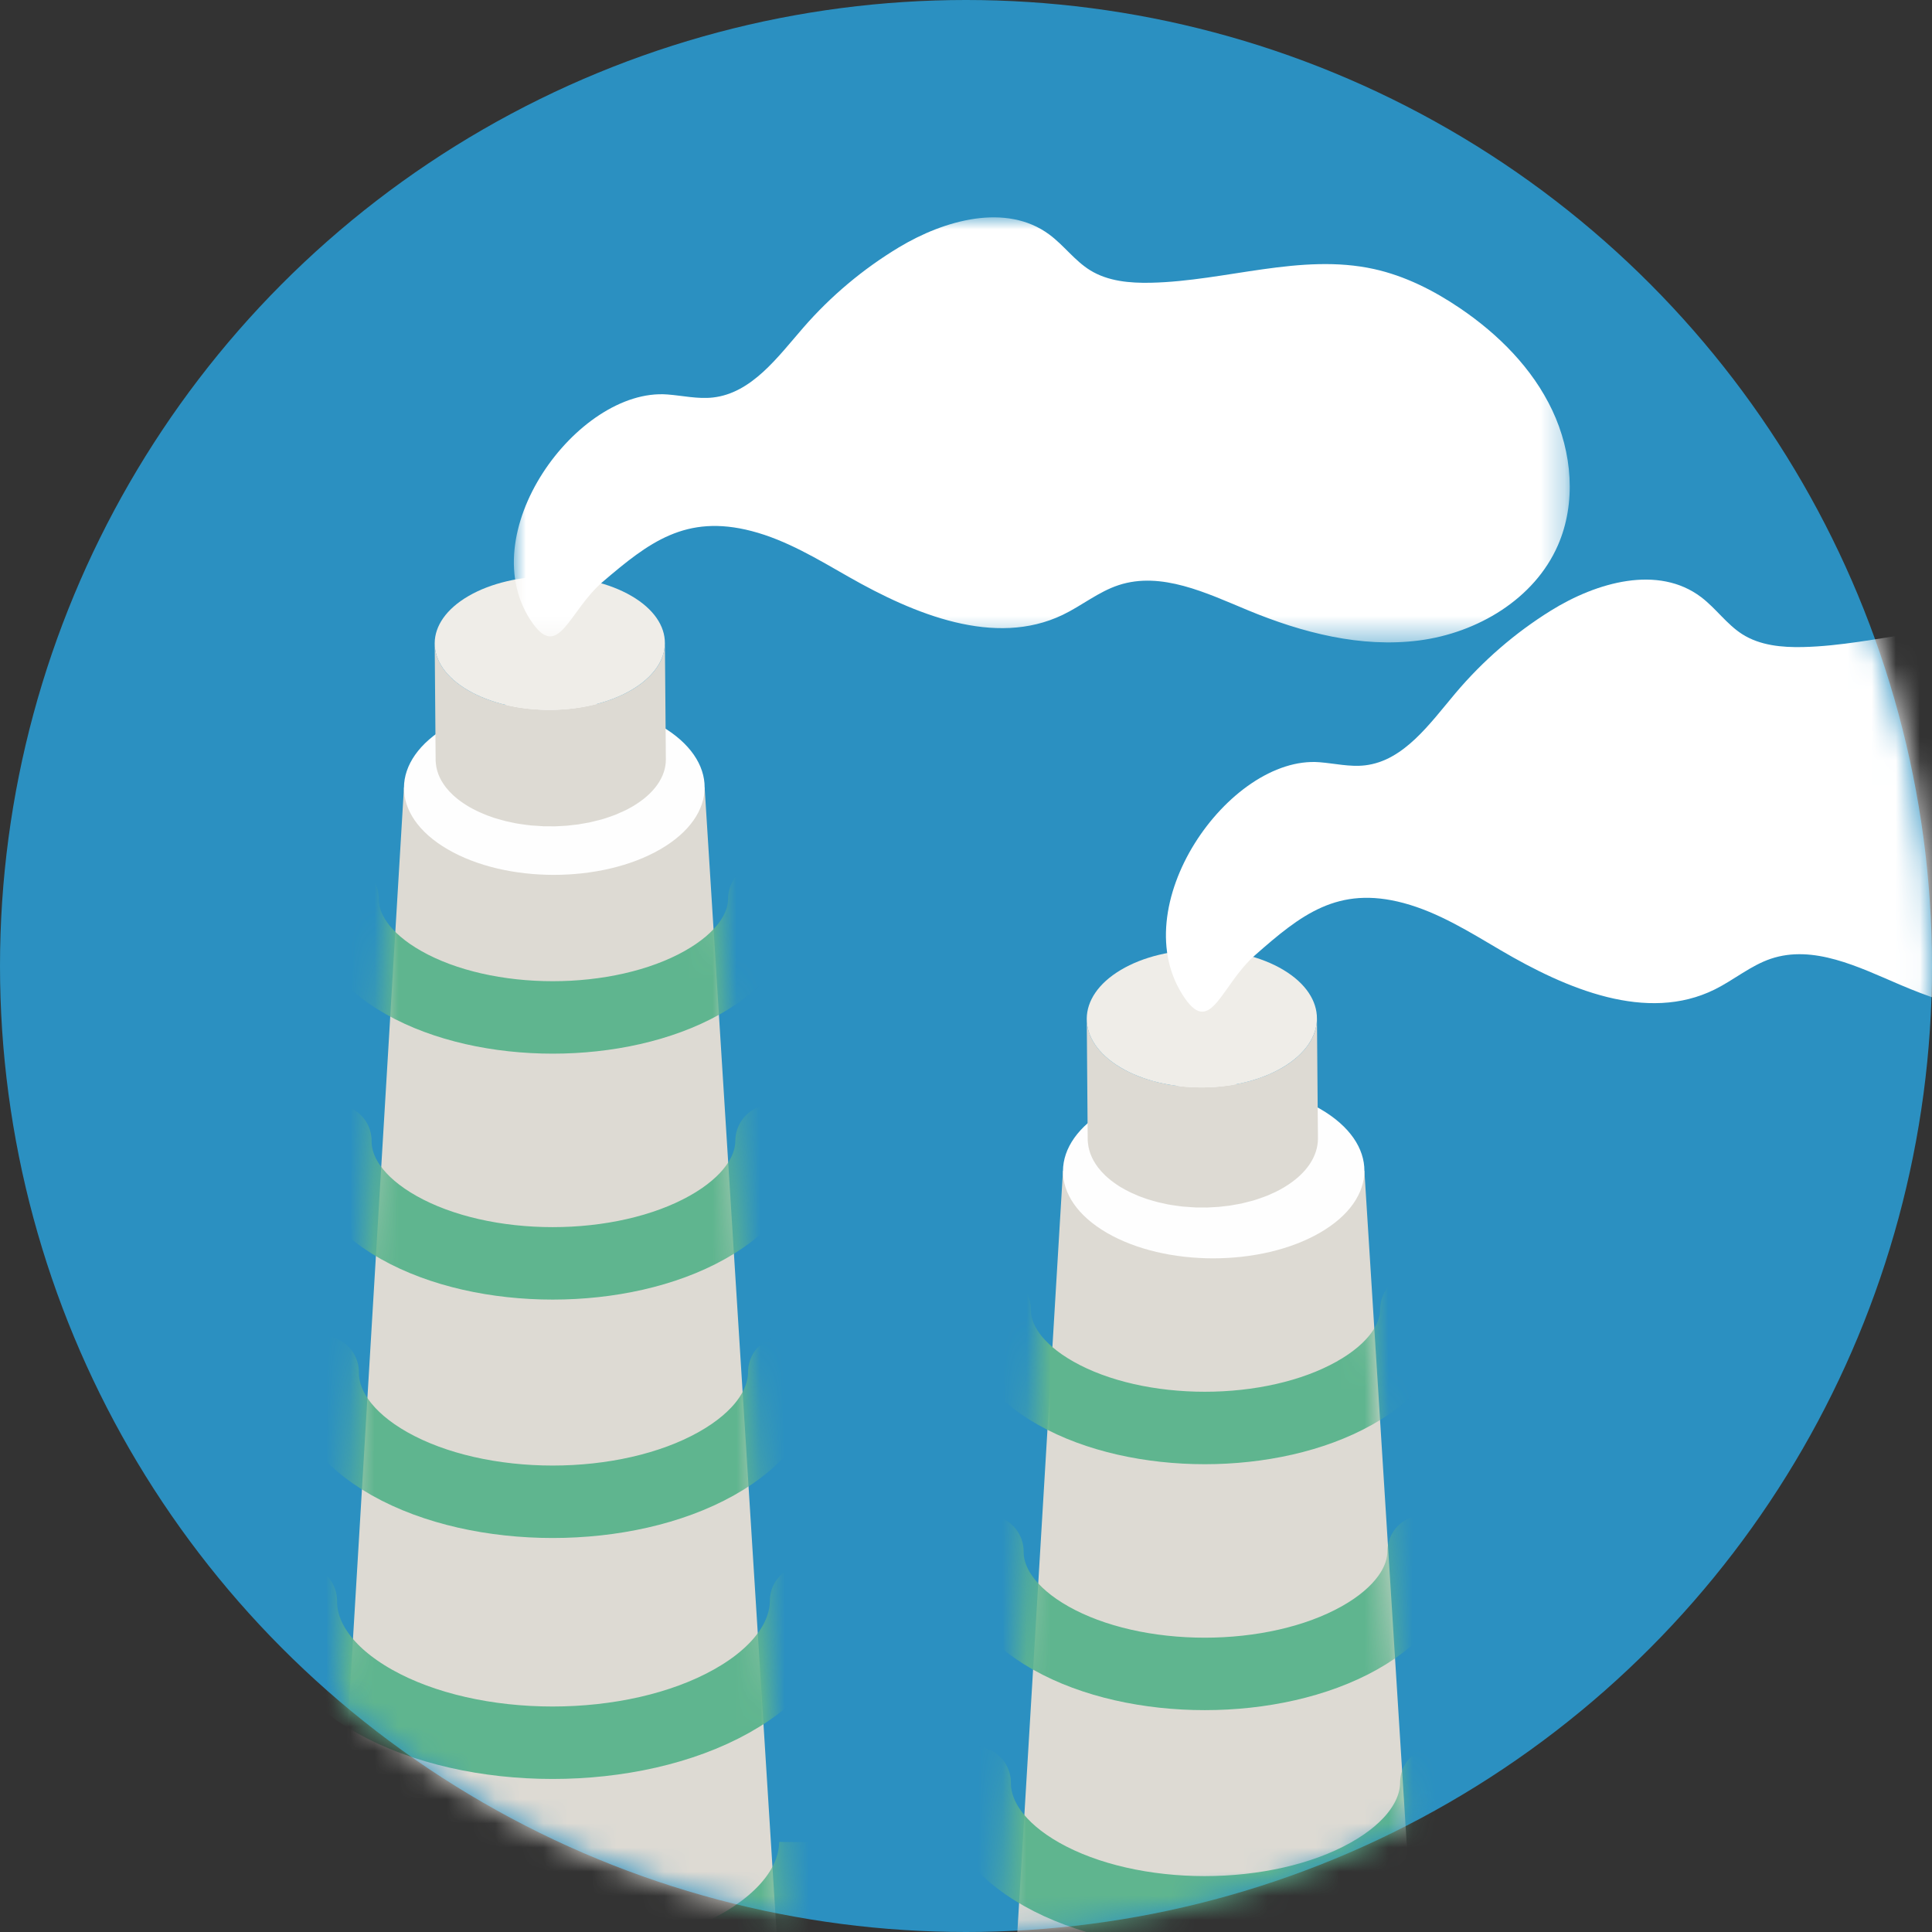 <?xml version="1.0" encoding="UTF-8"?>
<svg width="80px" height="80px" viewBox="0 0 80 80" version="1.1" xmlns="http://www.w3.org/2000/svg" xmlns:xlink="http://www.w3.org/1999/xlink">
    <rect x="0" y="0" width="80" height="80" fill="#333333" stroke="none"/>
    <title>椭圆形备份 7</title>
    <defs>
        <circle id="path-1" cx="40" cy="40" r="40"></circle>
        <path d="M3.43,0 L0,55.418 C0,55.446 0,55.475 0.001,55.503 L0.001,55.503 C0.002,55.532 0.006,55.56 0.008,55.589 L0.008,55.589 C0.011,55.638 0.014,55.686 0.019,55.735 L0.019,55.735 C0.023,55.778 0.029,55.82 0.035,55.862 L0.035,55.862 C0.042,55.911 0.05,55.959 0.059,56.008 L0.059,56.008 C0.062,56.025 0.064,56.042 0.067,56.059 L0.067,56.059 C0.072,56.085 0.081,56.11 0.086,56.135 L0.086,56.135 C0.097,56.183 0.109,56.23 0.122,56.277 L0.122,56.277 C0.134,56.32 0.147,56.363 0.16,56.405 L0.16,56.405 C0.176,56.452 0.191,56.499 0.209,56.546 L0.209,56.546 C0.216,56.566 0.221,56.586 0.229,56.605 L0.229,56.605 C0.237,56.627 0.248,56.649 0.257,56.671 L0.257,56.671 C0.277,56.72 0.299,56.769 0.321,56.818 L0.321,56.818 C0.34,56.859 0.359,56.9 0.38,56.94 L0.38,56.94 C0.404,56.989 0.43,57.037 0.457,57.086 L0.457,57.086 C0.47,57.109 0.481,57.133 0.495,57.156 L0.495,57.156 C0.504,57.172 0.516,57.187 0.524,57.203 L0.524,57.203 C0.559,57.261 0.596,57.318 0.634,57.374 L0.634,57.374 C0.657,57.41 0.68,57.444 0.704,57.479 L0.704,57.479 C0.749,57.542 0.797,57.605 0.846,57.667 L0.846,57.667 C0.863,57.69 0.879,57.713 0.897,57.735 L0.897,57.735 C0.901,57.74 0.905,57.744 0.908,57.748 L0.908,57.748 C0.989,57.847 1.076,57.945 1.167,58.041 L1.167,58.041 C1.191,58.066 1.217,58.09 1.241,58.115 L1.241,58.115 C1.313,58.189 1.389,58.262 1.468,58.334 L1.468,58.334 C1.485,58.35 1.5,58.366 1.517,58.382 L1.517,58.382 C1.536,58.399 1.557,58.415 1.576,58.431 L1.576,58.431 C1.624,58.472 1.671,58.514 1.721,58.554 L1.721,58.554 C1.766,58.591 1.811,58.629 1.858,58.665 L1.858,58.665 C1.909,58.705 1.962,58.745 2.015,58.784 L2.015,58.784 C2.063,58.82 2.113,58.856 2.163,58.892 L2.163,58.892 C2.219,58.931 2.275,58.969 2.333,59.008 L2.333,59.008 C2.386,59.042 2.438,59.077 2.491,59.111 L2.491,59.111 C2.551,59.149 2.612,59.186 2.674,59.224 L2.674,59.224 C2.711,59.246 2.745,59.268 2.783,59.29 L2.783,59.29 C2.823,59.314 2.864,59.337 2.905,59.36 L2.905,59.36 C3.121,59.482 3.348,59.595 3.58,59.704 L3.58,59.704 C3.64,59.732 3.701,59.76 3.763,59.787 L3.763,59.787 C3.972,59.881 4.185,59.97 4.404,60.053 L4.404,60.053 C4.432,60.064 4.46,60.076 4.489,60.086 L4.489,60.086 C4.687,60.16 4.889,60.229 5.095,60.294 L5.095,60.294 C5.131,60.305 5.17,60.314 5.206,60.325 L5.206,60.325 C5.375,60.376 5.548,60.421 5.72,60.467 L5.72,60.467 C5.852,60.502 5.981,60.538 6.114,60.57 L6.114,60.57 C6.296,60.613 6.481,60.648 6.666,60.684 L6.666,60.684 C6.774,60.705 6.879,60.732 6.988,60.751 L6.988,60.751 C7.015,60.755 7.043,60.759 7.07,60.763 L7.07,60.763 C7.127,60.773 7.184,60.781 7.241,60.79 L7.241,60.79 C7.47,60.826 7.701,60.858 7.933,60.885 L7.933,60.885 C8,60.893 8.067,60.901 8.135,60.908 L8.135,60.908 C8.177,60.913 8.22,60.919 8.263,60.923 L8.263,60.923 C8.353,60.932 8.444,60.934 8.535,60.941 L8.535,60.941 C8.76,60.959 8.986,60.975 9.212,60.985 L9.212,60.985 C9.266,60.987 9.319,60.993 9.372,60.995 L9.372,60.995 C9.423,60.997 9.475,60.996 9.527,60.996 L9.527,60.996 C9.566,60.996 9.606,60.996 9.646,60.996 L9.646,60.996 C9.829,60.999 10.011,61.001 10.194,60.998 L10.194,60.998 C10.223,60.998 10.253,60.999 10.283,60.999 L10.283,60.999 C10.321,61 10.358,61 10.397,60.999 L10.397,60.999 C10.482,60.998 10.567,60.99 10.652,60.986 L10.652,60.986 C10.821,60.98 10.99,60.972 11.159,60.96 L11.159,60.96 C11.233,60.955 11.308,60.954 11.382,60.948 L11.382,60.948 C11.462,60.942 11.542,60.93 11.621,60.923 L11.621,60.923 C11.788,60.907 11.954,60.889 12.12,60.868 L12.12,60.868 C12.198,60.859 12.277,60.854 12.354,60.843 L12.354,60.843 C12.426,60.833 12.497,60.818 12.568,60.807 L12.568,60.807 C12.746,60.78 12.922,60.75 13.098,60.718 L13.098,60.718 C13.18,60.703 13.265,60.692 13.346,60.675 L13.346,60.675 C13.403,60.664 13.457,60.648 13.513,60.636 L13.513,60.636 C13.722,60.592 13.928,60.541 14.133,60.489 L14.133,60.489 C14.218,60.467 14.306,60.45 14.39,60.428 L14.39,60.428 C14.438,60.414 14.484,60.399 14.532,60.385 L14.532,60.385 C14.603,60.365 14.673,60.343 14.743,60.321 L14.743,60.321 C14.949,60.259 15.152,60.191 15.351,60.12 L15.351,60.12 C15.409,60.099 15.468,60.08 15.525,60.058 L15.525,60.058 C15.551,60.048 15.579,60.04 15.604,60.03 L15.604,60.03 C15.758,59.971 15.905,59.904 16.055,59.84 L16.055,59.84 C16.141,59.803 16.23,59.77 16.314,59.73 L16.314,59.73 C16.566,59.614 16.812,59.491 17.048,59.359 L17.048,59.359 C19.02,58.255 20.004,56.807 20,55.36 L20,55.36 L16.405,0" id="path-3"></path>
        <path d="M3.43,0 L0,55.418 C0,55.446 0,55.475 0.001,55.503 L0.001,55.503 C0.002,55.532 0.006,55.56 0.008,55.589 L0.008,55.589 C0.011,55.638 0.014,55.686 0.019,55.735 L0.019,55.735 C0.023,55.778 0.029,55.82 0.035,55.862 L0.035,55.862 C0.042,55.911 0.05,55.959 0.059,56.008 L0.059,56.008 C0.062,56.025 0.064,56.042 0.067,56.059 L0.067,56.059 C0.072,56.085 0.081,56.11 0.086,56.135 L0.086,56.135 C0.097,56.183 0.109,56.23 0.122,56.277 L0.122,56.277 C0.134,56.32 0.147,56.363 0.16,56.405 L0.16,56.405 C0.176,56.452 0.191,56.499 0.209,56.546 L0.209,56.546 C0.216,56.566 0.221,56.586 0.229,56.605 L0.229,56.605 C0.237,56.627 0.248,56.649 0.257,56.671 L0.257,56.671 C0.277,56.72 0.299,56.769 0.321,56.818 L0.321,56.818 C0.34,56.859 0.359,56.9 0.38,56.94 L0.38,56.94 C0.404,56.989 0.43,57.037 0.457,57.086 L0.457,57.086 C0.47,57.109 0.481,57.133 0.495,57.156 L0.495,57.156 C0.504,57.172 0.516,57.187 0.524,57.203 L0.524,57.203 C0.559,57.261 0.596,57.318 0.634,57.374 L0.634,57.374 C0.657,57.41 0.68,57.444 0.704,57.479 L0.704,57.479 C0.749,57.542 0.797,57.605 0.846,57.667 L0.846,57.667 C0.863,57.69 0.879,57.713 0.897,57.735 L0.897,57.735 C0.901,57.74 0.905,57.744 0.908,57.748 L0.908,57.748 C0.989,57.847 1.076,57.945 1.167,58.041 L1.167,58.041 C1.191,58.066 1.217,58.09 1.241,58.115 L1.241,58.115 C1.313,58.189 1.389,58.262 1.468,58.334 L1.468,58.334 C1.485,58.35 1.5,58.366 1.517,58.382 L1.517,58.382 C1.536,58.399 1.557,58.415 1.576,58.431 L1.576,58.431 C1.624,58.472 1.671,58.514 1.721,58.554 L1.721,58.554 C1.766,58.591 1.811,58.629 1.858,58.665 L1.858,58.665 C1.909,58.705 1.962,58.745 2.015,58.784 L2.015,58.784 C2.063,58.82 2.113,58.856 2.163,58.892 L2.163,58.892 C2.219,58.931 2.275,58.969 2.333,59.008 L2.333,59.008 C2.386,59.042 2.438,59.077 2.491,59.111 L2.491,59.111 C2.551,59.149 2.612,59.186 2.674,59.224 L2.674,59.224 C2.711,59.246 2.745,59.268 2.783,59.29 L2.783,59.29 C2.823,59.314 2.864,59.337 2.905,59.36 L2.905,59.36 C3.121,59.482 3.348,59.595 3.58,59.704 L3.58,59.704 C3.64,59.732 3.701,59.76 3.763,59.787 L3.763,59.787 C3.972,59.881 4.185,59.97 4.404,60.053 L4.404,60.053 C4.432,60.064 4.46,60.076 4.489,60.086 L4.489,60.086 C4.687,60.16 4.889,60.229 5.095,60.294 L5.095,60.294 C5.131,60.305 5.17,60.314 5.206,60.325 L5.206,60.325 C5.375,60.376 5.548,60.421 5.72,60.467 L5.72,60.467 C5.852,60.502 5.981,60.538 6.114,60.57 L6.114,60.57 C6.296,60.613 6.481,60.648 6.666,60.684 L6.666,60.684 C6.774,60.705 6.879,60.732 6.988,60.751 L6.988,60.751 C7.015,60.755 7.043,60.759 7.07,60.763 L7.07,60.763 C7.127,60.773 7.184,60.781 7.241,60.79 L7.241,60.79 C7.47,60.826 7.701,60.858 7.933,60.885 L7.933,60.885 C8,60.893 8.067,60.901 8.135,60.908 L8.135,60.908 C8.177,60.913 8.22,60.919 8.263,60.923 L8.263,60.923 C8.353,60.932 8.444,60.934 8.535,60.941 L8.535,60.941 C8.76,60.959 8.986,60.975 9.212,60.985 L9.212,60.985 C9.266,60.987 9.319,60.993 9.372,60.995 L9.372,60.995 C9.423,60.997 9.475,60.996 9.527,60.996 L9.527,60.996 C9.566,60.996 9.606,60.996 9.646,60.996 L9.646,60.996 C9.829,60.999 10.011,61.001 10.194,60.998 L10.194,60.998 C10.223,60.998 10.253,60.999 10.283,60.999 L10.283,60.999 C10.321,61 10.358,61 10.397,60.999 L10.397,60.999 C10.482,60.998 10.567,60.99 10.652,60.986 L10.652,60.986 C10.821,60.98 10.99,60.972 11.159,60.96 L11.159,60.96 C11.233,60.955 11.308,60.954 11.382,60.948 L11.382,60.948 C11.462,60.942 11.542,60.93 11.621,60.923 L11.621,60.923 C11.788,60.907 11.954,60.889 12.12,60.868 L12.12,60.868 C12.198,60.859 12.277,60.854 12.354,60.843 L12.354,60.843 C12.426,60.833 12.497,60.818 12.568,60.807 L12.568,60.807 C12.746,60.78 12.922,60.75 13.098,60.718 L13.098,60.718 C13.18,60.703 13.265,60.692 13.346,60.675 L13.346,60.675 C13.403,60.664 13.457,60.648 13.513,60.636 L13.513,60.636 C13.722,60.592 13.928,60.541 14.133,60.489 L14.133,60.489 C14.218,60.467 14.306,60.45 14.39,60.428 L14.39,60.428 C14.438,60.414 14.484,60.399 14.532,60.385 L14.532,60.385 C14.603,60.365 14.673,60.343 14.743,60.321 L14.743,60.321 C14.949,60.259 15.152,60.191 15.351,60.12 L15.351,60.12 C15.409,60.099 15.468,60.08 15.525,60.058 L15.525,60.058 C15.551,60.048 15.579,60.04 15.604,60.03 L15.604,60.03 C15.758,59.971 15.905,59.904 16.055,59.84 L16.055,59.84 C16.141,59.803 16.23,59.77 16.314,59.73 L16.314,59.73 C16.566,59.614 16.812,59.491 17.048,59.359 L17.048,59.359 C19.02,58.255 20.004,56.807 20,55.36 L20,55.36 L16.405,0" id="path-5"></path>
        <path d="M3.43,0 L0,55.418 C0,55.446 0,55.475 0.001,55.503 L0.001,55.503 C0.002,55.532 0.006,55.56 0.008,55.589 L0.008,55.589 C0.011,55.638 0.014,55.686 0.019,55.735 L0.019,55.735 C0.023,55.778 0.029,55.82 0.035,55.862 L0.035,55.862 C0.042,55.911 0.05,55.959 0.059,56.008 L0.059,56.008 C0.062,56.025 0.064,56.042 0.067,56.059 L0.067,56.059 C0.072,56.085 0.081,56.11 0.086,56.135 L0.086,56.135 C0.097,56.183 0.109,56.23 0.122,56.277 L0.122,56.277 C0.134,56.32 0.147,56.363 0.16,56.405 L0.16,56.405 C0.176,56.452 0.191,56.499 0.209,56.546 L0.209,56.546 C0.216,56.566 0.221,56.586 0.229,56.605 L0.229,56.605 C0.237,56.627 0.248,56.649 0.257,56.671 L0.257,56.671 C0.277,56.72 0.299,56.769 0.321,56.818 L0.321,56.818 C0.34,56.859 0.359,56.9 0.38,56.94 L0.38,56.94 C0.404,56.989 0.43,57.037 0.457,57.086 L0.457,57.086 C0.47,57.109 0.481,57.133 0.495,57.156 L0.495,57.156 C0.504,57.172 0.516,57.187 0.524,57.203 L0.524,57.203 C0.559,57.261 0.596,57.318 0.634,57.374 L0.634,57.374 C0.657,57.41 0.68,57.444 0.704,57.479 L0.704,57.479 C0.749,57.542 0.797,57.605 0.846,57.667 L0.846,57.667 C0.863,57.69 0.879,57.713 0.897,57.735 L0.897,57.735 C0.901,57.74 0.905,57.744 0.908,57.748 L0.908,57.748 C0.989,57.847 1.076,57.945 1.167,58.041 L1.167,58.041 C1.191,58.066 1.217,58.09 1.241,58.115 L1.241,58.115 C1.313,58.189 1.389,58.262 1.468,58.334 L1.468,58.334 C1.485,58.35 1.5,58.366 1.517,58.382 L1.517,58.382 C1.536,58.399 1.557,58.415 1.576,58.431 L1.576,58.431 C1.624,58.472 1.671,58.514 1.721,58.554 L1.721,58.554 C1.766,58.591 1.811,58.629 1.858,58.665 L1.858,58.665 C1.909,58.705 1.962,58.745 2.015,58.784 L2.015,58.784 C2.063,58.82 2.113,58.856 2.163,58.892 L2.163,58.892 C2.219,58.931 2.275,58.969 2.333,59.008 L2.333,59.008 C2.386,59.042 2.438,59.077 2.491,59.111 L2.491,59.111 C2.551,59.149 2.612,59.186 2.674,59.224 L2.674,59.224 C2.711,59.246 2.745,59.268 2.783,59.29 L2.783,59.29 C2.823,59.314 2.864,59.337 2.905,59.36 L2.905,59.36 C3.121,59.482 3.348,59.595 3.58,59.704 L3.58,59.704 C3.64,59.732 3.701,59.76 3.763,59.787 L3.763,59.787 C3.972,59.881 4.185,59.97 4.404,60.053 L4.404,60.053 C4.432,60.064 4.46,60.076 4.489,60.086 L4.489,60.086 C4.687,60.16 4.889,60.229 5.095,60.294 L5.095,60.294 C5.131,60.305 5.17,60.314 5.206,60.325 L5.206,60.325 C5.375,60.376 5.548,60.421 5.72,60.467 L5.72,60.467 C5.852,60.502 5.981,60.538 6.114,60.57 L6.114,60.57 C6.296,60.613 6.481,60.648 6.666,60.684 L6.666,60.684 C6.774,60.705 6.879,60.732 6.988,60.751 L6.988,60.751 C7.015,60.755 7.043,60.759 7.07,60.763 L7.07,60.763 C7.127,60.773 7.184,60.781 7.241,60.79 L7.241,60.79 C7.47,60.826 7.701,60.858 7.933,60.885 L7.933,60.885 C8,60.893 8.067,60.901 8.135,60.908 L8.135,60.908 C8.177,60.913 8.22,60.919 8.263,60.923 L8.263,60.923 C8.353,60.932 8.444,60.934 8.535,60.941 L8.535,60.941 C8.76,60.959 8.986,60.975 9.212,60.985 L9.212,60.985 C9.266,60.987 9.319,60.993 9.372,60.995 L9.372,60.995 C9.423,60.997 9.475,60.996 9.527,60.996 L9.527,60.996 C9.566,60.996 9.606,60.996 9.646,60.996 L9.646,60.996 C9.829,60.999 10.011,61.001 10.194,60.998 L10.194,60.998 C10.223,60.998 10.253,60.999 10.283,60.999 L10.283,60.999 C10.321,61 10.358,61 10.397,60.999 L10.397,60.999 C10.482,60.998 10.567,60.99 10.652,60.986 L10.652,60.986 C10.821,60.98 10.99,60.972 11.159,60.96 L11.159,60.96 C11.233,60.955 11.308,60.954 11.382,60.948 L11.382,60.948 C11.462,60.942 11.542,60.93 11.621,60.923 L11.621,60.923 C11.788,60.907 11.954,60.889 12.12,60.868 L12.12,60.868 C12.198,60.859 12.277,60.854 12.354,60.843 L12.354,60.843 C12.426,60.833 12.497,60.818 12.568,60.807 L12.568,60.807 C12.746,60.78 12.922,60.75 13.098,60.718 L13.098,60.718 C13.18,60.703 13.265,60.692 13.346,60.675 L13.346,60.675 C13.403,60.664 13.457,60.648 13.513,60.636 L13.513,60.636 C13.722,60.592 13.928,60.541 14.133,60.489 L14.133,60.489 C14.218,60.467 14.306,60.45 14.39,60.428 L14.39,60.428 C14.438,60.414 14.484,60.399 14.532,60.385 L14.532,60.385 C14.603,60.365 14.673,60.343 14.743,60.321 L14.743,60.321 C14.949,60.259 15.152,60.191 15.351,60.12 L15.351,60.12 C15.409,60.099 15.468,60.08 15.525,60.058 L15.525,60.058 C15.551,60.048 15.579,60.04 15.604,60.03 L15.604,60.03 C15.758,59.971 15.905,59.904 16.055,59.84 L16.055,59.84 C16.141,59.803 16.23,59.77 16.314,59.73 L16.314,59.73 C16.566,59.614 16.812,59.491 17.048,59.359 L17.048,59.359 C19.02,58.255 20.004,56.807 20,55.36 L20,55.36 L16.405,0" id="path-7"></path>
        <path d="M3.43,0 L0,55.418 C0,55.446 0,55.475 0.001,55.503 L0.001,55.503 C0.002,55.532 0.006,55.56 0.008,55.589 L0.008,55.589 C0.011,55.638 0.014,55.686 0.019,55.735 L0.019,55.735 C0.023,55.778 0.029,55.82 0.035,55.862 L0.035,55.862 C0.042,55.911 0.05,55.959 0.059,56.008 L0.059,56.008 C0.062,56.025 0.064,56.042 0.067,56.059 L0.067,56.059 C0.072,56.085 0.081,56.11 0.086,56.135 L0.086,56.135 C0.097,56.183 0.109,56.23 0.122,56.277 L0.122,56.277 C0.134,56.32 0.147,56.363 0.16,56.405 L0.16,56.405 C0.176,56.452 0.191,56.499 0.209,56.546 L0.209,56.546 C0.216,56.566 0.221,56.586 0.229,56.605 L0.229,56.605 C0.237,56.627 0.248,56.649 0.257,56.671 L0.257,56.671 C0.277,56.72 0.299,56.769 0.321,56.818 L0.321,56.818 C0.34,56.859 0.359,56.9 0.38,56.94 L0.38,56.94 C0.404,56.989 0.43,57.037 0.457,57.086 L0.457,57.086 C0.47,57.109 0.481,57.133 0.495,57.156 L0.495,57.156 C0.504,57.172 0.516,57.187 0.524,57.203 L0.524,57.203 C0.559,57.261 0.596,57.318 0.634,57.374 L0.634,57.374 C0.657,57.41 0.68,57.444 0.704,57.479 L0.704,57.479 C0.749,57.542 0.797,57.605 0.846,57.667 L0.846,57.667 C0.863,57.69 0.879,57.713 0.897,57.735 L0.897,57.735 C0.901,57.74 0.905,57.744 0.908,57.748 L0.908,57.748 C0.989,57.847 1.076,57.945 1.167,58.041 L1.167,58.041 C1.191,58.066 1.217,58.09 1.241,58.115 L1.241,58.115 C1.313,58.189 1.389,58.262 1.468,58.334 L1.468,58.334 C1.485,58.35 1.5,58.366 1.517,58.382 L1.517,58.382 C1.536,58.399 1.557,58.415 1.576,58.431 L1.576,58.431 C1.624,58.472 1.671,58.514 1.721,58.554 L1.721,58.554 C1.766,58.591 1.811,58.629 1.858,58.665 L1.858,58.665 C1.909,58.705 1.962,58.745 2.015,58.784 L2.015,58.784 C2.063,58.82 2.113,58.856 2.163,58.892 L2.163,58.892 C2.219,58.931 2.275,58.969 2.333,59.008 L2.333,59.008 C2.386,59.042 2.438,59.077 2.491,59.111 L2.491,59.111 C2.551,59.149 2.612,59.186 2.674,59.224 L2.674,59.224 C2.711,59.246 2.745,59.268 2.783,59.29 L2.783,59.29 C2.823,59.314 2.864,59.337 2.905,59.36 L2.905,59.36 C3.121,59.482 3.348,59.595 3.58,59.704 L3.58,59.704 C3.64,59.732 3.701,59.76 3.763,59.787 L3.763,59.787 C3.972,59.881 4.185,59.97 4.404,60.053 L4.404,60.053 C4.432,60.064 4.46,60.076 4.489,60.086 L4.489,60.086 C4.687,60.16 4.889,60.229 5.095,60.294 L5.095,60.294 C5.131,60.305 5.17,60.314 5.206,60.325 L5.206,60.325 C5.375,60.376 5.548,60.421 5.72,60.467 L5.72,60.467 C5.852,60.502 5.981,60.538 6.114,60.57 L6.114,60.57 C6.296,60.613 6.481,60.648 6.666,60.684 L6.666,60.684 C6.774,60.705 6.879,60.732 6.988,60.751 L6.988,60.751 C7.015,60.755 7.043,60.759 7.07,60.763 L7.07,60.763 C7.127,60.773 7.184,60.781 7.241,60.79 L7.241,60.79 C7.47,60.826 7.701,60.858 7.933,60.885 L7.933,60.885 C8,60.893 8.067,60.901 8.135,60.908 L8.135,60.908 C8.177,60.913 8.22,60.919 8.263,60.923 L8.263,60.923 C8.353,60.932 8.444,60.934 8.535,60.941 L8.535,60.941 C8.76,60.959 8.986,60.975 9.212,60.985 L9.212,60.985 C9.266,60.987 9.319,60.993 9.372,60.995 L9.372,60.995 C9.423,60.997 9.475,60.996 9.527,60.996 L9.527,60.996 C9.566,60.996 9.606,60.996 9.646,60.996 L9.646,60.996 C9.829,60.999 10.011,61.001 10.194,60.998 L10.194,60.998 C10.223,60.998 10.253,60.999 10.283,60.999 L10.283,60.999 C10.321,61 10.358,61 10.397,60.999 L10.397,60.999 C10.482,60.998 10.567,60.99 10.652,60.986 L10.652,60.986 C10.821,60.98 10.99,60.972 11.159,60.96 L11.159,60.96 C11.233,60.955 11.308,60.954 11.382,60.948 L11.382,60.948 C11.462,60.942 11.542,60.93 11.621,60.923 L11.621,60.923 C11.788,60.907 11.954,60.889 12.12,60.868 L12.12,60.868 C12.198,60.859 12.277,60.854 12.354,60.843 L12.354,60.843 C12.426,60.833 12.497,60.818 12.568,60.807 L12.568,60.807 C12.746,60.78 12.922,60.75 13.098,60.718 L13.098,60.718 C13.18,60.703 13.265,60.692 13.346,60.675 L13.346,60.675 C13.403,60.664 13.457,60.648 13.513,60.636 L13.513,60.636 C13.722,60.592 13.928,60.541 14.133,60.489 L14.133,60.489 C14.218,60.467 14.306,60.45 14.39,60.428 L14.39,60.428 C14.438,60.414 14.484,60.399 14.532,60.385 L14.532,60.385 C14.603,60.365 14.673,60.343 14.743,60.321 L14.743,60.321 C14.949,60.259 15.152,60.191 15.351,60.12 L15.351,60.12 C15.409,60.099 15.468,60.08 15.525,60.058 L15.525,60.058 C15.551,60.048 15.579,60.04 15.604,60.03 L15.604,60.03 C15.758,59.971 15.905,59.904 16.055,59.84 L16.055,59.84 C16.141,59.803 16.23,59.77 16.314,59.73 L16.314,59.73 C16.566,59.614 16.812,59.491 17.048,59.359 L17.048,59.359 C19.02,58.255 20.004,56.807 20,55.36 L20,55.36 L16.405,0" id="path-9"></path>
        <path d="M3.43,0 L0,55.418 C0,55.446 0,55.475 0.001,55.503 L0.001,55.503 C0.002,55.532 0.006,55.56 0.008,55.589 L0.008,55.589 C0.011,55.638 0.014,55.686 0.019,55.735 L0.019,55.735 C0.023,55.778 0.029,55.82 0.035,55.862 L0.035,55.862 C0.042,55.911 0.05,55.959 0.059,56.008 L0.059,56.008 C0.062,56.025 0.064,56.042 0.067,56.059 L0.067,56.059 C0.072,56.085 0.081,56.11 0.086,56.135 L0.086,56.135 C0.097,56.183 0.109,56.23 0.122,56.277 L0.122,56.277 C0.134,56.32 0.147,56.363 0.16,56.405 L0.16,56.405 C0.176,56.452 0.191,56.499 0.209,56.546 L0.209,56.546 C0.216,56.566 0.221,56.586 0.229,56.605 L0.229,56.605 C0.237,56.627 0.248,56.649 0.257,56.671 L0.257,56.671 C0.277,56.72 0.299,56.769 0.321,56.818 L0.321,56.818 C0.34,56.859 0.359,56.9 0.38,56.94 L0.38,56.94 C0.404,56.989 0.43,57.037 0.457,57.086 L0.457,57.086 C0.47,57.109 0.481,57.133 0.495,57.156 L0.495,57.156 C0.504,57.172 0.516,57.187 0.524,57.203 L0.524,57.203 C0.559,57.261 0.596,57.318 0.634,57.374 L0.634,57.374 C0.657,57.41 0.68,57.444 0.704,57.479 L0.704,57.479 C0.749,57.542 0.797,57.605 0.846,57.667 L0.846,57.667 C0.863,57.69 0.879,57.713 0.897,57.735 L0.897,57.735 C0.901,57.74 0.905,57.744 0.908,57.748 L0.908,57.748 C0.989,57.847 1.076,57.945 1.167,58.041 L1.167,58.041 C1.191,58.066 1.217,58.09 1.241,58.115 L1.241,58.115 C1.313,58.189 1.389,58.262 1.468,58.334 L1.468,58.334 C1.485,58.35 1.5,58.366 1.517,58.382 L1.517,58.382 C1.536,58.399 1.557,58.415 1.576,58.431 L1.576,58.431 C1.624,58.472 1.671,58.514 1.721,58.554 L1.721,58.554 C1.766,58.591 1.811,58.629 1.858,58.665 L1.858,58.665 C1.909,58.705 1.962,58.745 2.015,58.784 L2.015,58.784 C2.063,58.82 2.113,58.856 2.163,58.892 L2.163,58.892 C2.219,58.931 2.275,58.969 2.333,59.008 L2.333,59.008 C2.386,59.042 2.438,59.077 2.491,59.111 L2.491,59.111 C2.551,59.149 2.612,59.186 2.674,59.224 L2.674,59.224 C2.711,59.246 2.745,59.268 2.783,59.29 L2.783,59.29 C2.823,59.314 2.864,59.337 2.905,59.36 L2.905,59.36 C3.121,59.482 3.348,59.595 3.58,59.704 L3.58,59.704 C3.64,59.732 3.701,59.76 3.763,59.787 L3.763,59.787 C3.972,59.881 4.185,59.97 4.404,60.053 L4.404,60.053 C4.432,60.064 4.46,60.076 4.489,60.086 L4.489,60.086 C4.687,60.16 4.889,60.229 5.095,60.294 L5.095,60.294 C5.131,60.305 5.17,60.314 5.206,60.325 L5.206,60.325 C5.375,60.376 5.548,60.421 5.72,60.467 L5.72,60.467 C5.852,60.502 5.981,60.538 6.114,60.57 L6.114,60.57 C6.296,60.613 6.481,60.648 6.666,60.684 L6.666,60.684 C6.774,60.705 6.879,60.732 6.988,60.751 L6.988,60.751 C7.015,60.755 7.043,60.759 7.07,60.763 L7.07,60.763 C7.127,60.773 7.184,60.781 7.241,60.79 L7.241,60.79 C7.47,60.826 7.701,60.858 7.933,60.885 L7.933,60.885 C8,60.893 8.067,60.901 8.135,60.908 L8.135,60.908 C8.177,60.913 8.22,60.919 8.263,60.923 L8.263,60.923 C8.353,60.932 8.444,60.934 8.535,60.941 L8.535,60.941 C8.76,60.959 8.986,60.975 9.212,60.985 L9.212,60.985 C9.266,60.987 9.319,60.993 9.372,60.995 L9.372,60.995 C9.423,60.997 9.475,60.996 9.527,60.996 L9.527,60.996 C9.566,60.996 9.606,60.996 9.646,60.996 L9.646,60.996 C9.829,60.999 10.011,61.001 10.194,60.998 L10.194,60.998 C10.223,60.998 10.253,60.999 10.283,60.999 L10.283,60.999 C10.321,61 10.358,61 10.397,60.999 L10.397,60.999 C10.482,60.998 10.567,60.99 10.652,60.986 L10.652,60.986 C10.821,60.98 10.99,60.972 11.159,60.96 L11.159,60.96 C11.233,60.955 11.308,60.954 11.382,60.948 L11.382,60.948 C11.462,60.942 11.542,60.93 11.621,60.923 L11.621,60.923 C11.788,60.907 11.954,60.889 12.12,60.868 L12.12,60.868 C12.198,60.859 12.277,60.854 12.354,60.843 L12.354,60.843 C12.426,60.833 12.497,60.818 12.568,60.807 L12.568,60.807 C12.746,60.78 12.922,60.75 13.098,60.718 L13.098,60.718 C13.18,60.703 13.265,60.692 13.346,60.675 L13.346,60.675 C13.403,60.664 13.457,60.648 13.513,60.636 L13.513,60.636 C13.722,60.592 13.928,60.541 14.133,60.489 L14.133,60.489 C14.218,60.467 14.306,60.45 14.39,60.428 L14.39,60.428 C14.438,60.414 14.484,60.399 14.532,60.385 L14.532,60.385 C14.603,60.365 14.673,60.343 14.743,60.321 L14.743,60.321 C14.949,60.259 15.152,60.191 15.351,60.12 L15.351,60.12 C15.409,60.099 15.468,60.08 15.525,60.058 L15.525,60.058 C15.551,60.048 15.579,60.04 15.604,60.03 L15.604,60.03 C15.758,59.971 15.905,59.904 16.055,59.84 L16.055,59.84 C16.141,59.803 16.23,59.77 16.314,59.73 L16.314,59.73 C16.566,59.614 16.812,59.491 17.048,59.359 L17.048,59.359 C19.02,58.255 20.004,56.807 20,55.36 L20,55.36 L16.405,0" id="path-11"></path>
        <polygon id="path-13" points="0 0 43.722 0 43.722 17.6 0 17.6"></polygon>
        <path d="M3.43,0 L0,55.418 C0,55.446 0.001,55.475 0.002,55.503 L0.002,55.503 C0.002,55.531 0.007,55.56 0.008,55.589 L0.008,55.589 C0.011,55.637 0.014,55.686 0.019,55.735 L0.019,55.735 C0.023,55.778 0.029,55.82 0.035,55.862 L0.035,55.862 C0.042,55.911 0.05,55.959 0.059,56.008 L0.059,56.008 C0.062,56.025 0.064,56.042 0.067,56.059 L0.067,56.059 C0.073,56.085 0.081,56.11 0.086,56.135 L0.086,56.135 C0.098,56.183 0.109,56.23 0.122,56.277 L0.122,56.277 C0.134,56.32 0.147,56.363 0.16,56.405 L0.16,56.405 C0.176,56.452 0.192,56.499 0.209,56.546 L0.209,56.546 C0.216,56.565 0.221,56.586 0.229,56.605 L0.229,56.605 C0.237,56.627 0.248,56.649 0.257,56.67 L0.257,56.67 C0.277,56.72 0.299,56.769 0.321,56.818 L0.321,56.818 C0.34,56.858 0.359,56.9 0.38,56.94 L0.38,56.94 C0.404,56.989 0.431,57.038 0.458,57.086 L0.458,57.086 C0.471,57.11 0.481,57.133 0.495,57.156 L0.495,57.156 C0.504,57.172 0.516,57.187 0.525,57.203 L0.525,57.203 C0.559,57.261 0.596,57.318 0.634,57.375 L0.634,57.375 C0.657,57.41 0.68,57.445 0.704,57.479 L0.704,57.479 C0.749,57.542 0.797,57.605 0.846,57.667 L0.846,57.667 C0.864,57.69 0.879,57.713 0.897,57.736 L0.897,57.736 C0.901,57.739 0.905,57.744 0.908,57.748 L0.908,57.748 C0.989,57.847 1.076,57.944 1.168,58.041 L1.168,58.041 C1.191,58.066 1.217,58.09 1.241,58.115 L1.241,58.115 C1.313,58.188 1.389,58.262 1.468,58.334 L1.468,58.334 C1.485,58.35 1.5,58.366 1.517,58.382 L1.517,58.382 C1.536,58.399 1.557,58.415 1.576,58.432 L1.576,58.432 C1.623,58.473 1.671,58.513 1.721,58.554 L1.721,58.554 C1.766,58.591 1.811,58.628 1.858,58.665 L1.858,58.665 C1.909,58.705 1.962,58.744 2.015,58.784 L2.015,58.784 C2.064,58.82 2.113,58.856 2.163,58.892 L2.163,58.892 C2.219,58.931 2.276,58.969 2.333,59.008 L2.333,59.008 C2.385,59.042 2.437,59.077 2.491,59.112 L2.491,59.112 C2.551,59.149 2.612,59.187 2.674,59.224 L2.674,59.224 C2.711,59.246 2.746,59.269 2.783,59.29 L2.783,59.29 C2.823,59.313 2.864,59.337 2.905,59.36 L2.905,59.36 C3.122,59.483 3.348,59.595 3.58,59.704 L3.58,59.704 C3.64,59.732 3.701,59.76 3.763,59.788 L3.763,59.788 C3.972,59.881 4.186,59.97 4.404,60.053 L4.404,60.053 C4.433,60.064 4.46,60.076 4.489,60.086 L4.489,60.086 C4.688,60.16 4.889,60.23 5.095,60.294 L5.095,60.294 C5.132,60.306 5.17,60.314 5.206,60.325 L5.206,60.325 C5.375,60.376 5.547,60.422 5.721,60.467 L5.721,60.467 C5.852,60.502 5.981,60.539 6.114,60.57 L6.114,60.57 C6.296,60.612 6.482,60.648 6.666,60.685 L6.666,60.685 C6.774,60.705 6.879,60.732 6.988,60.751 L6.988,60.751 C7.015,60.756 7.043,60.759 7.07,60.764 L7.07,60.764 C7.127,60.773 7.184,60.781 7.242,60.79 L7.242,60.79 C7.47,60.826 7.701,60.858 7.933,60.885 L7.933,60.885 C8.001,60.893 8.067,60.901 8.135,60.909 L8.135,60.909 C8.178,60.913 8.22,60.919 8.263,60.923 L8.263,60.923 C8.353,60.932 8.445,60.934 8.535,60.941 L8.535,60.941 C8.76,60.959 8.986,60.975 9.212,60.985 L9.212,60.985 C9.266,60.987 9.319,60.993 9.372,60.995 L9.372,60.995 C9.423,60.997 9.473,60.997 9.524,60.996 L9.524,60.996 C9.564,60.996 9.605,60.996 9.646,60.996 L9.646,60.996 C9.829,60.999 10.011,61.001 10.194,60.998 L10.194,60.998 C10.224,60.998 10.255,60.999 10.286,60.999 L10.286,60.999 C10.322,61 10.36,61.001 10.397,60.999 L10.397,60.999 C10.482,60.998 10.567,60.99 10.652,60.986 L10.652,60.986 C10.821,60.98 10.99,60.971 11.159,60.96 L11.159,60.96 C11.233,60.955 11.308,60.954 11.382,60.948 L11.382,60.948 C11.463,60.942 11.542,60.93 11.621,60.922 L11.621,60.922 C11.788,60.907 11.955,60.889 12.12,60.868 L12.12,60.868 C12.198,60.859 12.277,60.854 12.355,60.843 L12.355,60.843 C12.427,60.833 12.496,60.817 12.568,60.807 L12.568,60.807 C12.746,60.78 12.923,60.75 13.098,60.717 L13.098,60.717 C13.18,60.702 13.265,60.692 13.347,60.676 L13.347,60.676 C13.403,60.665 13.457,60.648 13.513,60.636 L13.513,60.636 C13.723,60.592 13.928,60.541 14.133,60.489 L14.133,60.489 C14.218,60.467 14.306,60.451 14.39,60.428 L14.39,60.428 C14.438,60.415 14.484,60.398 14.532,60.385 L14.532,60.385 C14.603,60.365 14.673,60.343 14.743,60.321 L14.743,60.321 C14.949,60.259 15.152,60.192 15.351,60.12 L15.351,60.12 C15.409,60.099 15.468,60.08 15.525,60.058 L15.525,60.058 C15.551,60.049 15.579,60.04 15.605,60.03 L15.605,60.03 C15.759,59.971 15.906,59.904 16.055,59.841 L16.055,59.841 C16.141,59.803 16.23,59.769 16.314,59.731 L16.314,59.731 C16.567,59.614 16.812,59.491 17.048,59.359 L17.048,59.359 C19.02,58.256 20.004,56.807 20,55.361 L20,55.361 L16.406,0" id="path-15"></path>
        <path d="M3.43,0 L0,55.418 C0,55.446 0.001,55.475 0.002,55.503 L0.002,55.503 C0.002,55.531 0.007,55.56 0.008,55.589 L0.008,55.589 C0.011,55.637 0.014,55.686 0.019,55.735 L0.019,55.735 C0.023,55.778 0.029,55.82 0.035,55.862 L0.035,55.862 C0.042,55.911 0.05,55.959 0.059,56.008 L0.059,56.008 C0.062,56.025 0.064,56.042 0.067,56.059 L0.067,56.059 C0.073,56.085 0.081,56.11 0.086,56.135 L0.086,56.135 C0.098,56.183 0.109,56.23 0.122,56.277 L0.122,56.277 C0.134,56.32 0.147,56.363 0.16,56.405 L0.16,56.405 C0.176,56.452 0.192,56.499 0.209,56.546 L0.209,56.546 C0.216,56.565 0.221,56.586 0.229,56.605 L0.229,56.605 C0.237,56.627 0.248,56.649 0.257,56.67 L0.257,56.67 C0.277,56.72 0.299,56.769 0.321,56.818 L0.321,56.818 C0.34,56.858 0.359,56.9 0.38,56.94 L0.38,56.94 C0.404,56.989 0.431,57.038 0.458,57.086 L0.458,57.086 C0.471,57.11 0.481,57.133 0.495,57.156 L0.495,57.156 C0.504,57.172 0.516,57.187 0.525,57.203 L0.525,57.203 C0.559,57.261 0.596,57.318 0.634,57.375 L0.634,57.375 C0.657,57.41 0.68,57.445 0.704,57.479 L0.704,57.479 C0.749,57.542 0.797,57.605 0.846,57.667 L0.846,57.667 C0.864,57.69 0.879,57.713 0.897,57.736 L0.897,57.736 C0.901,57.739 0.905,57.744 0.908,57.748 L0.908,57.748 C0.989,57.847 1.076,57.944 1.168,58.041 L1.168,58.041 C1.191,58.066 1.217,58.09 1.241,58.115 L1.241,58.115 C1.313,58.188 1.389,58.262 1.468,58.334 L1.468,58.334 C1.485,58.35 1.5,58.366 1.517,58.382 L1.517,58.382 C1.536,58.399 1.557,58.415 1.576,58.432 L1.576,58.432 C1.623,58.473 1.671,58.513 1.721,58.554 L1.721,58.554 C1.766,58.591 1.811,58.628 1.858,58.665 L1.858,58.665 C1.909,58.705 1.962,58.744 2.015,58.784 L2.015,58.784 C2.064,58.82 2.113,58.856 2.163,58.892 L2.163,58.892 C2.219,58.931 2.276,58.969 2.333,59.008 L2.333,59.008 C2.385,59.042 2.437,59.077 2.491,59.112 L2.491,59.112 C2.551,59.149 2.612,59.187 2.674,59.224 L2.674,59.224 C2.711,59.246 2.746,59.269 2.783,59.29 L2.783,59.29 C2.823,59.313 2.864,59.337 2.905,59.36 L2.905,59.36 C3.122,59.483 3.348,59.595 3.58,59.704 L3.58,59.704 C3.64,59.732 3.701,59.76 3.763,59.788 L3.763,59.788 C3.972,59.881 4.186,59.97 4.404,60.053 L4.404,60.053 C4.433,60.064 4.46,60.076 4.489,60.086 L4.489,60.086 C4.688,60.16 4.889,60.23 5.095,60.294 L5.095,60.294 C5.132,60.306 5.17,60.314 5.206,60.325 L5.206,60.325 C5.375,60.376 5.547,60.422 5.721,60.467 L5.721,60.467 C5.852,60.502 5.981,60.539 6.114,60.57 L6.114,60.57 C6.296,60.612 6.482,60.648 6.666,60.685 L6.666,60.685 C6.774,60.705 6.879,60.732 6.988,60.751 L6.988,60.751 C7.015,60.756 7.043,60.759 7.07,60.764 L7.07,60.764 C7.127,60.773 7.184,60.781 7.242,60.79 L7.242,60.79 C7.47,60.826 7.701,60.858 7.933,60.885 L7.933,60.885 C8.001,60.893 8.067,60.901 8.135,60.909 L8.135,60.909 C8.178,60.913 8.22,60.919 8.263,60.923 L8.263,60.923 C8.353,60.932 8.445,60.934 8.535,60.941 L8.535,60.941 C8.76,60.959 8.986,60.975 9.212,60.985 L9.212,60.985 C9.266,60.987 9.319,60.993 9.372,60.995 L9.372,60.995 C9.423,60.997 9.473,60.997 9.524,60.996 L9.524,60.996 C9.564,60.996 9.605,60.996 9.646,60.996 L9.646,60.996 C9.829,60.999 10.011,61.001 10.194,60.998 L10.194,60.998 C10.224,60.998 10.255,60.999 10.286,60.999 L10.286,60.999 C10.322,61 10.36,61.001 10.397,60.999 L10.397,60.999 C10.482,60.998 10.567,60.99 10.652,60.986 L10.652,60.986 C10.821,60.98 10.99,60.971 11.159,60.96 L11.159,60.96 C11.233,60.955 11.308,60.954 11.382,60.948 L11.382,60.948 C11.463,60.942 11.542,60.93 11.621,60.922 L11.621,60.922 C11.788,60.907 11.955,60.889 12.12,60.868 L12.12,60.868 C12.198,60.859 12.277,60.854 12.355,60.843 L12.355,60.843 C12.427,60.833 12.496,60.817 12.568,60.807 L12.568,60.807 C12.746,60.78 12.923,60.75 13.098,60.717 L13.098,60.717 C13.18,60.702 13.265,60.692 13.347,60.676 L13.347,60.676 C13.403,60.665 13.457,60.648 13.513,60.636 L13.513,60.636 C13.723,60.592 13.928,60.541 14.133,60.489 L14.133,60.489 C14.218,60.467 14.306,60.451 14.39,60.428 L14.39,60.428 C14.438,60.415 14.484,60.398 14.532,60.385 L14.532,60.385 C14.603,60.365 14.673,60.343 14.743,60.321 L14.743,60.321 C14.949,60.259 15.152,60.192 15.351,60.12 L15.351,60.12 C15.409,60.099 15.468,60.08 15.525,60.058 L15.525,60.058 C15.551,60.049 15.579,60.04 15.605,60.03 L15.605,60.03 C15.759,59.971 15.906,59.904 16.055,59.841 L16.055,59.841 C16.141,59.803 16.23,59.769 16.314,59.731 L16.314,59.731 C16.567,59.614 16.812,59.491 17.048,59.359 L17.048,59.359 C19.02,58.256 20.004,56.807 20,55.361 L20,55.361 L16.406,0" id="path-17"></path>
        <path d="M3.43,0 L0,55.418 C0,55.446 0.001,55.475 0.002,55.503 L0.002,55.503 C0.002,55.531 0.007,55.56 0.008,55.589 L0.008,55.589 C0.011,55.637 0.014,55.686 0.019,55.735 L0.019,55.735 C0.023,55.778 0.029,55.82 0.035,55.862 L0.035,55.862 C0.042,55.911 0.05,55.959 0.059,56.008 L0.059,56.008 C0.062,56.025 0.064,56.042 0.067,56.059 L0.067,56.059 C0.073,56.085 0.081,56.11 0.086,56.135 L0.086,56.135 C0.098,56.183 0.109,56.23 0.122,56.277 L0.122,56.277 C0.134,56.32 0.147,56.363 0.16,56.405 L0.16,56.405 C0.176,56.452 0.192,56.499 0.209,56.546 L0.209,56.546 C0.216,56.565 0.221,56.586 0.229,56.605 L0.229,56.605 C0.237,56.627 0.248,56.649 0.257,56.67 L0.257,56.67 C0.277,56.72 0.299,56.769 0.321,56.818 L0.321,56.818 C0.34,56.858 0.359,56.9 0.38,56.94 L0.38,56.94 C0.404,56.989 0.431,57.038 0.458,57.086 L0.458,57.086 C0.471,57.11 0.481,57.133 0.495,57.156 L0.495,57.156 C0.504,57.172 0.516,57.187 0.525,57.203 L0.525,57.203 C0.559,57.261 0.596,57.318 0.634,57.375 L0.634,57.375 C0.657,57.41 0.68,57.445 0.704,57.479 L0.704,57.479 C0.749,57.542 0.797,57.605 0.846,57.667 L0.846,57.667 C0.864,57.69 0.879,57.713 0.897,57.736 L0.897,57.736 C0.901,57.739 0.905,57.744 0.908,57.748 L0.908,57.748 C0.989,57.847 1.076,57.944 1.168,58.041 L1.168,58.041 C1.191,58.066 1.217,58.09 1.241,58.115 L1.241,58.115 C1.313,58.188 1.389,58.262 1.468,58.334 L1.468,58.334 C1.485,58.35 1.5,58.366 1.517,58.382 L1.517,58.382 C1.536,58.399 1.557,58.415 1.576,58.432 L1.576,58.432 C1.623,58.473 1.671,58.513 1.721,58.554 L1.721,58.554 C1.766,58.591 1.811,58.628 1.858,58.665 L1.858,58.665 C1.909,58.705 1.962,58.744 2.015,58.784 L2.015,58.784 C2.064,58.82 2.113,58.856 2.163,58.892 L2.163,58.892 C2.219,58.931 2.276,58.969 2.333,59.008 L2.333,59.008 C2.385,59.042 2.437,59.077 2.491,59.112 L2.491,59.112 C2.551,59.149 2.612,59.187 2.674,59.224 L2.674,59.224 C2.711,59.246 2.746,59.269 2.783,59.29 L2.783,59.29 C2.823,59.313 2.864,59.337 2.905,59.36 L2.905,59.36 C3.122,59.483 3.348,59.595 3.58,59.704 L3.58,59.704 C3.64,59.732 3.701,59.76 3.763,59.788 L3.763,59.788 C3.972,59.881 4.186,59.97 4.404,60.053 L4.404,60.053 C4.433,60.064 4.46,60.076 4.489,60.086 L4.489,60.086 C4.688,60.16 4.889,60.23 5.095,60.294 L5.095,60.294 C5.132,60.306 5.17,60.314 5.206,60.325 L5.206,60.325 C5.375,60.376 5.547,60.422 5.721,60.467 L5.721,60.467 C5.852,60.502 5.981,60.539 6.114,60.57 L6.114,60.57 C6.296,60.612 6.482,60.648 6.666,60.685 L6.666,60.685 C6.774,60.705 6.879,60.732 6.988,60.751 L6.988,60.751 C7.015,60.756 7.043,60.759 7.07,60.764 L7.07,60.764 C7.127,60.773 7.184,60.781 7.242,60.79 L7.242,60.79 C7.47,60.826 7.701,60.858 7.933,60.885 L7.933,60.885 C8.001,60.893 8.067,60.901 8.135,60.909 L8.135,60.909 C8.178,60.913 8.22,60.919 8.263,60.923 L8.263,60.923 C8.353,60.932 8.445,60.934 8.535,60.941 L8.535,60.941 C8.76,60.959 8.986,60.975 9.212,60.985 L9.212,60.985 C9.266,60.987 9.319,60.993 9.372,60.995 L9.372,60.995 C9.423,60.997 9.473,60.997 9.524,60.996 L9.524,60.996 C9.564,60.996 9.605,60.996 9.646,60.996 L9.646,60.996 C9.829,60.999 10.011,61.001 10.194,60.998 L10.194,60.998 C10.224,60.998 10.255,60.999 10.286,60.999 L10.286,60.999 C10.322,61 10.36,61.001 10.397,60.999 L10.397,60.999 C10.482,60.998 10.567,60.99 10.652,60.986 L10.652,60.986 C10.821,60.98 10.99,60.971 11.159,60.96 L11.159,60.96 C11.233,60.955 11.308,60.954 11.382,60.948 L11.382,60.948 C11.463,60.942 11.542,60.93 11.621,60.922 L11.621,60.922 C11.788,60.907 11.955,60.889 12.12,60.868 L12.12,60.868 C12.198,60.859 12.277,60.854 12.355,60.843 L12.355,60.843 C12.427,60.833 12.496,60.817 12.568,60.807 L12.568,60.807 C12.746,60.78 12.923,60.75 13.098,60.717 L13.098,60.717 C13.18,60.702 13.265,60.692 13.347,60.676 L13.347,60.676 C13.403,60.665 13.457,60.648 13.513,60.636 L13.513,60.636 C13.723,60.592 13.928,60.541 14.133,60.489 L14.133,60.489 C14.218,60.467 14.306,60.451 14.39,60.428 L14.39,60.428 C14.438,60.415 14.484,60.398 14.532,60.385 L14.532,60.385 C14.603,60.365 14.673,60.343 14.743,60.321 L14.743,60.321 C14.949,60.259 15.152,60.192 15.351,60.12 L15.351,60.12 C15.409,60.099 15.468,60.08 15.525,60.058 L15.525,60.058 C15.551,60.049 15.579,60.04 15.605,60.03 L15.605,60.03 C15.759,59.971 15.906,59.904 16.055,59.841 L16.055,59.841 C16.141,59.803 16.23,59.769 16.314,59.731 L16.314,59.731 C16.567,59.614 16.812,59.491 17.048,59.359 L17.048,59.359 C19.02,58.256 20.004,56.807 20,55.361 L20,55.361 L16.406,0" id="path-19"></path>
        <path d="M3.43,0 L0,55.418 C0,55.446 0.001,55.475 0.002,55.503 L0.002,55.503 C0.002,55.531 0.007,55.56 0.008,55.589 L0.008,55.589 C0.011,55.637 0.014,55.686 0.019,55.735 L0.019,55.735 C0.023,55.778 0.029,55.82 0.035,55.862 L0.035,55.862 C0.042,55.911 0.05,55.959 0.059,56.008 L0.059,56.008 C0.062,56.025 0.064,56.042 0.067,56.059 L0.067,56.059 C0.073,56.085 0.081,56.11 0.086,56.135 L0.086,56.135 C0.098,56.183 0.109,56.23 0.122,56.277 L0.122,56.277 C0.134,56.32 0.147,56.363 0.16,56.405 L0.16,56.405 C0.176,56.452 0.192,56.499 0.209,56.546 L0.209,56.546 C0.216,56.565 0.221,56.586 0.229,56.605 L0.229,56.605 C0.237,56.627 0.248,56.649 0.257,56.67 L0.257,56.67 C0.277,56.72 0.299,56.769 0.321,56.818 L0.321,56.818 C0.34,56.858 0.359,56.9 0.38,56.94 L0.38,56.94 C0.404,56.989 0.431,57.038 0.458,57.086 L0.458,57.086 C0.471,57.11 0.481,57.133 0.495,57.156 L0.495,57.156 C0.504,57.172 0.516,57.187 0.525,57.203 L0.525,57.203 C0.559,57.261 0.596,57.318 0.634,57.375 L0.634,57.375 C0.657,57.41 0.68,57.445 0.704,57.479 L0.704,57.479 C0.749,57.542 0.797,57.605 0.846,57.667 L0.846,57.667 C0.864,57.69 0.879,57.713 0.897,57.736 L0.897,57.736 C0.901,57.739 0.905,57.744 0.908,57.748 L0.908,57.748 C0.989,57.847 1.076,57.944 1.168,58.041 L1.168,58.041 C1.191,58.066 1.217,58.09 1.241,58.115 L1.241,58.115 C1.313,58.188 1.389,58.262 1.468,58.334 L1.468,58.334 C1.485,58.35 1.5,58.366 1.517,58.382 L1.517,58.382 C1.536,58.399 1.557,58.415 1.576,58.432 L1.576,58.432 C1.623,58.473 1.671,58.513 1.721,58.554 L1.721,58.554 C1.766,58.591 1.811,58.628 1.858,58.665 L1.858,58.665 C1.909,58.705 1.962,58.744 2.015,58.784 L2.015,58.784 C2.064,58.82 2.113,58.856 2.163,58.892 L2.163,58.892 C2.219,58.931 2.276,58.969 2.333,59.008 L2.333,59.008 C2.385,59.042 2.437,59.077 2.491,59.112 L2.491,59.112 C2.551,59.149 2.612,59.187 2.674,59.224 L2.674,59.224 C2.711,59.246 2.746,59.269 2.783,59.29 L2.783,59.29 C2.823,59.313 2.864,59.337 2.905,59.36 L2.905,59.36 C3.122,59.483 3.348,59.595 3.58,59.704 L3.58,59.704 C3.64,59.732 3.701,59.76 3.763,59.788 L3.763,59.788 C3.972,59.881 4.186,59.97 4.404,60.053 L4.404,60.053 C4.433,60.064 4.46,60.076 4.489,60.086 L4.489,60.086 C4.688,60.16 4.889,60.23 5.095,60.294 L5.095,60.294 C5.132,60.306 5.17,60.314 5.206,60.325 L5.206,60.325 C5.375,60.376 5.547,60.422 5.721,60.467 L5.721,60.467 C5.852,60.502 5.981,60.539 6.114,60.57 L6.114,60.57 C6.296,60.612 6.482,60.648 6.666,60.685 L6.666,60.685 C6.774,60.705 6.879,60.732 6.988,60.751 L6.988,60.751 C7.015,60.756 7.043,60.759 7.07,60.764 L7.07,60.764 C7.127,60.773 7.184,60.781 7.242,60.79 L7.242,60.79 C7.47,60.826 7.701,60.858 7.933,60.885 L7.933,60.885 C8.001,60.893 8.067,60.901 8.135,60.909 L8.135,60.909 C8.178,60.913 8.22,60.919 8.263,60.923 L8.263,60.923 C8.353,60.932 8.445,60.934 8.535,60.941 L8.535,60.941 C8.76,60.959 8.986,60.975 9.212,60.985 L9.212,60.985 C9.266,60.987 9.319,60.993 9.372,60.995 L9.372,60.995 C9.423,60.997 9.473,60.997 9.524,60.996 L9.524,60.996 C9.564,60.996 9.605,60.996 9.646,60.996 L9.646,60.996 C9.829,60.999 10.011,61.001 10.194,60.998 L10.194,60.998 C10.224,60.998 10.255,60.999 10.286,60.999 L10.286,60.999 C10.322,61 10.36,61.001 10.397,60.999 L10.397,60.999 C10.482,60.998 10.567,60.99 10.652,60.986 L10.652,60.986 C10.821,60.98 10.99,60.971 11.159,60.96 L11.159,60.96 C11.233,60.955 11.308,60.954 11.382,60.948 L11.382,60.948 C11.463,60.942 11.542,60.93 11.621,60.922 L11.621,60.922 C11.788,60.907 11.955,60.889 12.12,60.868 L12.12,60.868 C12.198,60.859 12.277,60.854 12.355,60.843 L12.355,60.843 C12.427,60.833 12.496,60.817 12.568,60.807 L12.568,60.807 C12.746,60.78 12.923,60.75 13.098,60.717 L13.098,60.717 C13.18,60.702 13.265,60.692 13.347,60.676 L13.347,60.676 C13.403,60.665 13.457,60.648 13.513,60.636 L13.513,60.636 C13.723,60.592 13.928,60.541 14.133,60.489 L14.133,60.489 C14.218,60.467 14.306,60.451 14.39,60.428 L14.39,60.428 C14.438,60.415 14.484,60.398 14.532,60.385 L14.532,60.385 C14.603,60.365 14.673,60.343 14.743,60.321 L14.743,60.321 C14.949,60.259 15.152,60.192 15.351,60.12 L15.351,60.12 C15.409,60.099 15.468,60.08 15.525,60.058 L15.525,60.058 C15.551,60.049 15.579,60.04 15.605,60.03 L15.605,60.03 C15.759,59.971 15.906,59.904 16.055,59.841 L16.055,59.841 C16.141,59.803 16.23,59.769 16.314,59.731 L16.314,59.731 C16.567,59.614 16.812,59.491 17.048,59.359 L17.048,59.359 C19.02,58.256 20.004,56.807 20,55.361 L20,55.361 L16.406,0" id="path-21"></path>
        <path d="M3.43,0 L0,55.418 C0,55.446 0.001,55.475 0.002,55.503 L0.002,55.503 C0.002,55.531 0.007,55.56 0.008,55.589 L0.008,55.589 C0.011,55.637 0.014,55.686 0.019,55.735 L0.019,55.735 C0.023,55.778 0.029,55.82 0.035,55.862 L0.035,55.862 C0.042,55.911 0.05,55.959 0.059,56.008 L0.059,56.008 C0.062,56.025 0.064,56.042 0.067,56.059 L0.067,56.059 C0.073,56.085 0.081,56.11 0.086,56.135 L0.086,56.135 C0.098,56.183 0.109,56.23 0.122,56.277 L0.122,56.277 C0.134,56.32 0.147,56.363 0.16,56.405 L0.16,56.405 C0.176,56.452 0.192,56.499 0.209,56.546 L0.209,56.546 C0.216,56.565 0.221,56.586 0.229,56.605 L0.229,56.605 C0.237,56.627 0.248,56.649 0.257,56.67 L0.257,56.67 C0.277,56.72 0.299,56.769 0.321,56.818 L0.321,56.818 C0.34,56.858 0.359,56.9 0.38,56.94 L0.38,56.94 C0.404,56.989 0.431,57.038 0.458,57.086 L0.458,57.086 C0.471,57.11 0.481,57.133 0.495,57.156 L0.495,57.156 C0.504,57.172 0.516,57.187 0.525,57.203 L0.525,57.203 C0.559,57.261 0.596,57.318 0.634,57.375 L0.634,57.375 C0.657,57.41 0.68,57.445 0.704,57.479 L0.704,57.479 C0.749,57.542 0.797,57.605 0.846,57.667 L0.846,57.667 C0.864,57.69 0.879,57.713 0.897,57.736 L0.897,57.736 C0.901,57.739 0.905,57.744 0.908,57.748 L0.908,57.748 C0.989,57.847 1.076,57.944 1.168,58.041 L1.168,58.041 C1.191,58.066 1.217,58.09 1.241,58.115 L1.241,58.115 C1.313,58.188 1.389,58.262 1.468,58.334 L1.468,58.334 C1.485,58.35 1.5,58.366 1.517,58.382 L1.517,58.382 C1.536,58.399 1.557,58.415 1.576,58.432 L1.576,58.432 C1.623,58.473 1.671,58.513 1.721,58.554 L1.721,58.554 C1.766,58.591 1.811,58.628 1.858,58.665 L1.858,58.665 C1.909,58.705 1.962,58.744 2.015,58.784 L2.015,58.784 C2.064,58.82 2.113,58.856 2.163,58.892 L2.163,58.892 C2.219,58.931 2.276,58.969 2.333,59.008 L2.333,59.008 C2.385,59.042 2.437,59.077 2.491,59.112 L2.491,59.112 C2.551,59.149 2.612,59.187 2.674,59.224 L2.674,59.224 C2.711,59.246 2.746,59.269 2.783,59.29 L2.783,59.29 C2.823,59.313 2.864,59.337 2.905,59.36 L2.905,59.36 C3.122,59.483 3.348,59.595 3.58,59.704 L3.58,59.704 C3.64,59.732 3.701,59.76 3.763,59.788 L3.763,59.788 C3.972,59.881 4.186,59.97 4.404,60.053 L4.404,60.053 C4.433,60.064 4.46,60.076 4.489,60.086 L4.489,60.086 C4.688,60.16 4.889,60.23 5.095,60.294 L5.095,60.294 C5.132,60.306 5.17,60.314 5.206,60.325 L5.206,60.325 C5.375,60.376 5.547,60.422 5.721,60.467 L5.721,60.467 C5.852,60.502 5.981,60.539 6.114,60.57 L6.114,60.57 C6.296,60.612 6.482,60.648 6.666,60.685 L6.666,60.685 C6.774,60.705 6.879,60.732 6.988,60.751 L6.988,60.751 C7.015,60.756 7.043,60.759 7.07,60.764 L7.07,60.764 C7.127,60.773 7.184,60.781 7.242,60.79 L7.242,60.79 C7.47,60.826 7.701,60.858 7.933,60.885 L7.933,60.885 C8.001,60.893 8.067,60.901 8.135,60.909 L8.135,60.909 C8.178,60.913 8.22,60.919 8.263,60.923 L8.263,60.923 C8.353,60.932 8.445,60.934 8.535,60.941 L8.535,60.941 C8.76,60.959 8.986,60.975 9.212,60.985 L9.212,60.985 C9.266,60.987 9.319,60.993 9.372,60.995 L9.372,60.995 C9.423,60.997 9.473,60.997 9.524,60.996 L9.524,60.996 C9.564,60.996 9.605,60.996 9.646,60.996 L9.646,60.996 C9.829,60.999 10.011,61.001 10.194,60.998 L10.194,60.998 C10.224,60.998 10.255,60.999 10.286,60.999 L10.286,60.999 C10.322,61 10.36,61.001 10.397,60.999 L10.397,60.999 C10.482,60.998 10.567,60.99 10.652,60.986 L10.652,60.986 C10.821,60.98 10.99,60.971 11.159,60.96 L11.159,60.96 C11.233,60.955 11.308,60.954 11.382,60.948 L11.382,60.948 C11.463,60.942 11.542,60.93 11.621,60.922 L11.621,60.922 C11.788,60.907 11.955,60.889 12.12,60.868 L12.12,60.868 C12.198,60.859 12.277,60.854 12.355,60.843 L12.355,60.843 C12.427,60.833 12.496,60.817 12.568,60.807 L12.568,60.807 C12.746,60.78 12.923,60.75 13.098,60.717 L13.098,60.717 C13.18,60.702 13.265,60.692 13.347,60.676 L13.347,60.676 C13.403,60.665 13.457,60.648 13.513,60.636 L13.513,60.636 C13.723,60.592 13.928,60.541 14.133,60.489 L14.133,60.489 C14.218,60.467 14.306,60.451 14.39,60.428 L14.39,60.428 C14.438,60.415 14.484,60.398 14.532,60.385 L14.532,60.385 C14.603,60.365 14.673,60.343 14.743,60.321 L14.743,60.321 C14.949,60.259 15.152,60.192 15.351,60.12 L15.351,60.12 C15.409,60.099 15.468,60.08 15.525,60.058 L15.525,60.058 C15.551,60.049 15.579,60.04 15.605,60.03 L15.605,60.03 C15.759,59.971 15.906,59.904 16.055,59.841 L16.055,59.841 C16.141,59.803 16.23,59.769 16.314,59.731 L16.314,59.731 C16.567,59.614 16.812,59.491 17.048,59.359 L17.048,59.359 C19.02,58.256 20.004,56.807 20,55.361 L20,55.361 L16.406,0" id="path-23"></path>
    </defs>
    <g id="页面-1" stroke="none" stroke-width="1" fill="none" fill-rule="evenodd">
        <g id="关于我们" transform="translate(-1307, -825)">
            <g id="椭圆形备份-7" transform="translate(1307, 825)">
                <mask id="mask-2" fill="white">
                    <use xlink:href="#path-1"></use>
                </mask>
                <use id="蒙版" fill="#2B90C1" xlink:href="#path-1"></use>
                <g id="编组" mask="url(#mask-2)">
                    <g transform="translate(12, 9)">
                        <g transform="translate(0, 20)">
                            <path d="M17.178,3.613 L20.627,58.514 C20.631,59.948 19.686,61.385 17.795,62.479 C17.568,62.61 17.333,62.732 17.09,62.847 C17.01,62.886 16.924,62.919 16.841,62.956 C16.698,63.02 16.557,63.086 16.41,63.145 C16.384,63.154 16.358,63.163 16.333,63.173 C16.278,63.194 16.221,63.213 16.166,63.234 C15.974,63.305 15.78,63.371 15.583,63.433 C15.515,63.455 15.449,63.476 15.381,63.496 C15.335,63.51 15.29,63.526 15.244,63.539 C15.163,63.562 15.079,63.578 14.997,63.6 C14.801,63.652 14.603,63.701 14.402,63.746 C14.348,63.757 14.297,63.774 14.242,63.785 C14.164,63.801 14.083,63.811 14.004,63.826 C13.835,63.858 13.667,63.888 13.496,63.915 C13.427,63.926 13.359,63.941 13.29,63.95 C13.216,63.961 13.141,63.966 13.066,63.976 C12.907,63.996 12.748,64.014 12.587,64.03 C12.51,64.037 12.435,64.049 12.358,64.055 C12.286,64.061 12.214,64.062 12.143,64.067 C11.981,64.078 11.82,64.086 11.657,64.093 C11.575,64.096 11.494,64.104 11.412,64.106 C11.347,64.108 11.283,64.104 11.218,64.105 C11.042,64.107 10.867,64.106 10.691,64.103 C10.604,64.101 10.516,64.105 10.429,64.101 C10.378,64.1 10.327,64.093 10.275,64.091 C10.058,64.082 9.842,64.066 9.626,64.048 C9.539,64.041 9.451,64.039 9.364,64.03 C9.323,64.026 9.283,64.02 9.241,64.016 C9.176,64.008 9.112,64 9.048,63.992 C8.825,63.966 8.604,63.934 8.384,63.899 C8.329,63.889 8.274,63.882 8.22,63.872 C8.194,63.868 8.167,63.864 8.141,63.86 C8.037,63.841 7.936,63.814 7.833,63.793 C7.655,63.757 7.477,63.722 7.303,63.68 C7.175,63.649 7.051,63.612 6.925,63.578 C6.759,63.533 6.593,63.488 6.431,63.437 C6.396,63.426 6.36,63.417 6.325,63.406 C6.127,63.342 5.933,63.273 5.743,63.2 C5.715,63.19 5.689,63.178 5.662,63.167 C5.452,63.085 5.247,62.997 5.047,62.904 C4.987,62.877 4.929,62.849 4.871,62.821 C4.649,62.714 4.431,62.602 4.223,62.481 C4.184,62.458 4.145,62.435 4.106,62.411 C4.07,62.389 4.037,62.367 4.002,62.345 C3.942,62.308 3.884,62.271 3.826,62.233 C3.775,62.199 3.724,62.165 3.674,62.131 C3.619,62.093 3.565,62.054 3.511,62.016 C3.463,61.98 3.416,61.945 3.369,61.909 C3.318,61.87 3.268,61.83 3.219,61.791 C3.174,61.755 3.13,61.718 3.087,61.681 C3.04,61.641 2.993,61.6 2.948,61.56 C2.93,61.543 2.91,61.527 2.892,61.51 C2.875,61.495 2.861,61.478 2.844,61.463 C2.768,61.391 2.696,61.319 2.626,61.245 C2.603,61.221 2.579,61.197 2.556,61.172 C2.468,61.076 2.385,60.979 2.307,60.881 C2.304,60.877 2.3,60.873 2.296,60.869 C2.279,60.846 2.264,60.823 2.247,60.801 C2.201,60.739 2.154,60.677 2.111,60.615 C2.088,60.58 2.067,60.546 2.044,60.511 C2.008,60.455 1.972,60.398 1.939,60.341 C1.93,60.326 1.919,60.31 1.911,60.295 C1.898,60.271 1.887,60.248 1.875,60.225 C1.849,60.177 1.824,60.129 1.8,60.08 C1.781,60.04 1.762,59.999 1.744,59.959 C1.722,59.91 1.702,59.862 1.682,59.813 C1.674,59.791 1.663,59.77 1.655,59.748 C1.648,59.728 1.643,59.709 1.636,59.689 C1.619,59.643 1.604,59.596 1.59,59.549 C1.576,59.508 1.564,59.465 1.552,59.423 C1.54,59.376 1.529,59.329 1.518,59.282 C1.513,59.257 1.505,59.232 1.5,59.207 C1.497,59.19 1.495,59.173 1.492,59.156 C1.484,59.108 1.476,59.059 1.469,59.011 C1.464,58.969 1.458,58.927 1.453,58.885 C1.449,58.837 1.446,58.788 1.443,58.74 C1.442,58.712 1.438,58.683 1.437,58.655 C1.436,58.627 1.436,58.599 1.436,58.57 L4.727,3.613" id="Fill-5" fill="#DDDAD3"></path>
                            <path d="M6.566,1.058 C4.126,2.469 4.112,4.757 6.536,6.168 C8.959,7.58 12.901,7.579 15.34,6.168 C17.779,4.757 17.792,2.469 15.369,1.058 C12.945,-0.353 9.005,-0.353 6.566,1.058" id="Fill-7" fill="#FEFEFE"></path>
                        </g>
                        <g transform="translate(1, 22)">
                            <g>
                                <mask id="mask-4" fill="white">
                                    <use xlink:href="#path-3"></use>
                                </mask>
                                <g id="Clip-10"></g>
                                <path d="M-0.927,45.279 C-0.937,46.838 0.112,48.397 2.223,49.586 C6.444,51.965 13.312,51.964 17.561,49.585 C19.685,48.396 20.754,46.838 20.762,45.279" id="Stroke-9" stroke="#5FB58F" stroke-width="3" mask="url(#mask-4)"></path>
                            </g>
                            <g>
                                <mask id="mask-6" fill="white">
                                    <use xlink:href="#path-5"></use>
                                </mask>
                                <g id="Clip-12"></g>
                                <path d="M-0.543,35.288 C-0.553,36.792 0.459,38.295 2.495,39.443 C6.568,41.737 13.192,41.736 17.29,39.441 C19.34,38.294 20.37,36.791 20.379,35.288" id="Stroke-11" stroke="#5FB58F" stroke-width="3" stroke-linecap="round" stroke-linejoin="round" mask="url(#mask-6)"></path>
                            </g>
                            <g>
                                <mask id="mask-8" fill="white">
                                    <use xlink:href="#path-7"></use>
                                </mask>
                                <g id="Clip-14"></g>
                                <path d="M0.36,25.817 C0.351,27.191 1.276,28.565 3.136,29.614 C6.857,31.71 12.91,31.709 16.654,29.612 C18.526,28.564 19.468,27.191 19.476,25.817" id="Stroke-13" stroke="#5FB58F" stroke-width="3" stroke-linecap="round" stroke-linejoin="round" mask="url(#mask-8)"></path>
                            </g>
                            <g>
                                <mask id="mask-10" fill="white">
                                    <use xlink:href="#path-9"></use>
                                </mask>
                                <g id="Clip-16"></g>
                                <path d="M0.887,16.241 C0.878,17.54 1.752,18.838 3.51,19.828 C7.025,21.809 12.745,21.808 16.283,19.827 C18.052,18.837 18.941,17.539 18.949,16.241" id="Stroke-15" stroke="#5FB58F" stroke-width="3" stroke-linecap="round" stroke-linejoin="round" mask="url(#mask-10)"></path>
                            </g>
                            <g>
                                <mask id="mask-12" fill="white">
                                    <use xlink:href="#path-11"></use>
                                </mask>
                                <g id="Clip-18"></g>
                                <path d="M1.187,6.227 C1.18,7.482 2.024,8.737 3.723,9.694 C7.122,11.609 12.65,11.608 16.071,9.693 C17.781,8.736 18.641,7.481 18.648,6.227" id="Stroke-17" stroke="#5FB58F" stroke-width="3" stroke-linecap="round" stroke-linejoin="round" mask="url(#mask-12)"></path>
                            </g>
                        </g>
                        <g transform="translate(6, 0)">
                            <g transform="translate(0, 14.867)">
                                <path d="M0.004,2.862 C0.005,2.886 0.006,2.91 0.009,2.934 C0.011,2.955 0.014,2.976 0.016,2.997 C0.02,3.021 0.024,3.045 0.028,3.068 C0.032,3.09 0.036,3.111 0.041,3.132 C0.046,3.155 0.051,3.178 0.058,3.201 C0.063,3.222 0.07,3.243 0.076,3.264 C0.083,3.287 0.091,3.311 0.099,3.334 C0.106,3.354 0.114,3.374 0.122,3.395 C0.132,3.419 0.142,3.443 0.153,3.467 C0.162,3.488 0.171,3.508 0.181,3.528 C0.193,3.552 0.205,3.575 0.218,3.599 C0.228,3.619 0.239,3.638 0.25,3.657 C0.266,3.685 0.284,3.713 0.302,3.741 C0.313,3.759 0.324,3.776 0.336,3.793 C0.357,3.824 0.38,3.855 0.403,3.885 C0.413,3.899 0.422,3.912 0.433,3.925 C0.471,3.974 0.512,4.022 0.556,4.069 C0.567,4.082 0.58,4.094 0.591,4.106 C0.626,4.142 0.662,4.178 0.699,4.213 C0.716,4.23 0.733,4.246 0.751,4.262 C0.773,4.282 0.796,4.302 0.82,4.322 C0.842,4.34 0.863,4.358 0.886,4.376 C0.91,4.396 0.935,4.415 0.96,4.435 C0.984,4.453 1.007,4.471 1.031,4.488 C1.057,4.507 1.084,4.526 1.112,4.545 C1.136,4.562 1.162,4.579 1.187,4.596 C1.216,4.615 1.245,4.633 1.274,4.651 C1.311,4.674 1.346,4.696 1.384,4.719 C1.488,4.779 1.596,4.834 1.706,4.888 C1.735,4.902 1.764,4.915 1.793,4.929 C1.893,4.975 1.995,5.019 2.099,5.06 C2.113,5.065 2.126,5.071 2.139,5.076 C2.251,5.118 2.365,5.157 2.481,5.193 C2.561,5.219 2.644,5.241 2.726,5.263 C2.789,5.28 2.85,5.299 2.914,5.314 C3,5.335 3.088,5.352 3.176,5.37 C3.241,5.383 3.304,5.398 3.37,5.409 C3.397,5.414 3.424,5.418 3.451,5.422 C3.56,5.44 3.67,5.456 3.78,5.469 C3.813,5.473 3.845,5.477 3.877,5.48 C3.94,5.488 4.004,5.491 4.068,5.496 C4.175,5.505 4.282,5.513 4.39,5.518 C4.459,5.521 4.528,5.523 4.597,5.524 C4.684,5.525 4.771,5.526 4.858,5.525 C4.931,5.524 5.004,5.522 5.076,5.519 C5.157,5.516 5.238,5.512 5.318,5.506 C5.392,5.501 5.465,5.495 5.539,5.488 C5.618,5.48 5.697,5.471 5.776,5.46 C5.847,5.452 5.919,5.441 5.989,5.431 C6.074,5.417 6.159,5.402 6.242,5.386 C6.308,5.374 6.374,5.361 6.44,5.346 C6.54,5.325 6.638,5.3 6.736,5.274 C6.799,5.257 6.863,5.241 6.926,5.223 C6.959,5.213 6.993,5.202 7.026,5.192 C7.124,5.161 7.221,5.128 7.316,5.093 C7.343,5.082 7.372,5.073 7.399,5.062 C7.485,5.029 7.569,4.991 7.652,4.954 C7.693,4.936 7.735,4.92 7.775,4.901 C7.895,4.844 8.012,4.783 8.125,4.718 C8.83,4.311 9.27,3.808 9.444,3.281 C9.474,3.194 9.495,3.106 9.51,3.017 C9.517,2.972 9.523,2.928 9.526,2.884 C9.53,2.839 9.532,2.794 9.532,2.75 L9.572,7.574 C9.575,8.286 9.106,8.998 8.166,9.542 C8.054,9.607 7.937,9.667 7.816,9.724 C7.776,9.744 7.734,9.76 7.692,9.778 C7.621,9.81 7.551,9.843 7.478,9.872 C7.465,9.877 7.453,9.881 7.44,9.886 C7.412,9.897 7.385,9.906 7.357,9.916 C7.262,9.952 7.165,9.984 7.068,10.016 C7.034,10.026 7.001,10.036 6.967,10.047 C6.944,10.053 6.922,10.061 6.899,10.067 C6.859,10.079 6.818,10.087 6.777,10.098 C6.679,10.123 6.581,10.148 6.481,10.17 C6.454,10.176 6.429,10.184 6.402,10.19 C6.363,10.198 6.323,10.203 6.283,10.21 C6.199,10.226 6.116,10.241 6.03,10.254 C5.996,10.26 5.964,10.267 5.929,10.272 C5.892,10.277 5.855,10.28 5.817,10.284 C5.738,10.295 5.659,10.304 5.58,10.311 C5.542,10.315 5.504,10.321 5.465,10.324 C5.43,10.327 5.395,10.327 5.359,10.33 C5.279,10.335 5.198,10.339 5.118,10.343 C5.077,10.344 5.036,10.348 4.996,10.349 C4.964,10.35 4.931,10.348 4.899,10.349 C4.812,10.35 4.725,10.349 4.638,10.347 C4.595,10.347 4.551,10.348 4.508,10.347 C4.482,10.346 4.457,10.343 4.431,10.342 C4.323,10.337 4.216,10.329 4.109,10.32 C4.066,10.316 4.022,10.316 3.979,10.312 C3.959,10.309 3.938,10.306 3.918,10.304 C3.886,10.301 3.854,10.296 3.822,10.293 C3.711,10.28 3.601,10.264 3.492,10.246 C3.465,10.241 3.438,10.238 3.41,10.233 C3.398,10.231 3.384,10.229 3.371,10.227 C3.32,10.217 3.269,10.204 3.218,10.194 C3.13,10.176 3.042,10.158 2.955,10.138 C2.891,10.122 2.83,10.104 2.767,10.087 C2.685,10.064 2.602,10.043 2.522,10.017 C2.505,10.012 2.487,10.008 2.469,10.002 C2.371,9.97 2.275,9.936 2.18,9.9 C2.166,9.894 2.154,9.889 2.14,9.883 C2.036,9.842 1.934,9.799 1.834,9.752 C1.805,9.739 1.776,9.725 1.747,9.712 C1.637,9.658 1.529,9.602 1.425,9.543 C1.406,9.531 1.387,9.519 1.367,9.508 C1.35,9.497 1.333,9.486 1.315,9.475 C1.286,9.457 1.257,9.438 1.229,9.42 C1.203,9.403 1.178,9.386 1.153,9.369 C1.126,9.35 1.098,9.331 1.072,9.312 C1.048,9.294 1.025,9.277 1.001,9.259 C0.976,9.239 0.951,9.22 0.927,9.2 C0.904,9.182 0.882,9.164 0.861,9.145 C0.838,9.125 0.815,9.105 0.792,9.085 C0.783,9.077 0.773,9.069 0.764,9.061 C0.756,9.053 0.749,9.045 0.741,9.037 C0.703,9.002 0.667,8.966 0.632,8.929 C0.621,8.917 0.609,8.905 0.597,8.893 C0.554,8.845 0.512,8.797 0.474,8.749 C0.473,8.747 0.47,8.745 0.469,8.742 C0.46,8.732 0.453,8.72 0.444,8.709 C0.421,8.678 0.398,8.647 0.377,8.616 C0.365,8.6 0.355,8.582 0.344,8.565 C0.325,8.537 0.308,8.509 0.291,8.481 C0.287,8.473 0.282,8.465 0.277,8.458 C0.27,8.446 0.265,8.434 0.259,8.423 C0.246,8.399 0.234,8.375 0.222,8.351 C0.212,8.331 0.203,8.311 0.194,8.291 C0.184,8.267 0.173,8.243 0.164,8.219 C0.16,8.208 0.154,8.197 0.15,8.186 C0.146,8.177 0.144,8.167 0.141,8.157 C0.132,8.134 0.125,8.111 0.118,8.088 C0.111,8.067 0.105,8.046 0.099,8.025 C0.093,8.002 0.087,7.978 0.082,7.955 C0.079,7.943 0.075,7.93 0.073,7.918 C0.071,7.91 0.071,7.901 0.069,7.892 C0.065,7.869 0.061,7.845 0.058,7.821 C0.055,7.8 0.052,7.779 0.05,7.758 C0.048,7.734 0.046,7.71 0.045,7.686 C0.044,7.672 0.042,7.658 0.042,7.644 C0.041,7.63 0.041,7.856 0.041,7.842 L8.47274059e-05,2.779 C8.47274059e-05,2.806 0.002,2.834 0.004,2.862" id="Fill-19" fill="#DDDAD3"></path>
                                <path d="M1.407,0.809 C-0.46,1.889 -0.471,3.639 1.384,4.719 C3.24,5.798 6.257,5.798 8.125,4.718 C9.992,3.638 10.002,1.889 8.146,0.809 C6.292,-0.27 3.275,-0.27 1.407,0.809" id="Fill-21" fill="#EFEDE8"></path>
                            </g>
                            <g transform="translate(3.278, 0)">
                                <mask id="mask-14" fill="white">
                                    <use xlink:href="#path-13"></use>
                                </mask>
                                <g id="Clip-24"></g>
                                <path d="M6.36,7.334 C6.988,7.382 7.615,7.53 8.241,7.46 C9.849,7.28 10.922,5.789 11.985,4.567 C13.12,3.261 14.46,2.136 15.942,1.243 C17.837,0.103 20.386,-0.604 22.167,0.708 C22.772,1.154 23.222,1.795 23.861,2.19 C24.6,2.648 25.509,2.727 26.378,2.708 C29.477,2.639 32.587,1.474 35.614,2.14 C36.897,2.423 38.091,3.026 39.178,3.763 C40.769,4.842 42.178,6.252 42.999,7.991 C43.82,9.73 44.002,11.821 43.23,13.583 C42.256,15.808 39.891,17.208 37.484,17.52 C35.077,17.832 32.638,17.199 30.395,16.269 C28.676,15.556 26.811,14.648 25.042,15.229 C24.21,15.502 23.516,16.08 22.728,16.459 C19.912,17.812 16.587,16.437 13.873,14.891 C12.579,14.154 11.287,13.365 9.846,12.99 C7.113,12.278 5.587,13.464 3.69,15.083 C2.291,16.277 1.87,18.329 0.786,16.817 C-1.834,13.161 2.626,7.048 6.36,7.334" id="Fill-23" fill="#FFFFFF" mask="url(#mask-14)"></path>
                            </g>
                            <path d="M38.497,39.486 L41.955,94.482 C41.959,95.919 41.012,97.358 39.115,98.454 C38.888,98.585 38.653,98.707 38.41,98.823 C38.328,98.862 38.243,98.895 38.159,98.932 C38.016,98.996 37.875,99.062 37.727,99.12 C37.702,99.131 37.675,99.139 37.65,99.149 C37.595,99.17 37.539,99.189 37.483,99.21 C37.291,99.281 37.096,99.348 36.898,99.41 C36.83,99.431 36.763,99.453 36.696,99.473 C36.649,99.487 36.604,99.502 36.558,99.516 C36.478,99.539 36.393,99.555 36.311,99.576 C36.114,99.629 35.916,99.678 35.715,99.723 C35.661,99.735 35.608,99.751 35.554,99.762 C35.476,99.778 35.394,99.789 35.315,99.804 C35.146,99.836 34.977,99.866 34.805,99.893 C34.737,99.903 34.669,99.918 34.6,99.928 C34.526,99.939 34.45,99.944 34.375,99.953 C34.216,99.974 34.056,99.991 33.895,100.007 C33.818,100.015 33.742,100.027 33.665,100.033 C33.594,100.039 33.522,100.039 33.45,100.044 C33.288,100.056 33.125,100.064 32.963,100.07 C32.88,100.074 32.799,100.082 32.717,100.084 C32.652,100.085 32.587,100.082 32.522,100.083 C32.346,100.085 32.17,100.084 31.994,100.08 C31.907,100.079 31.819,100.082 31.731,100.079 C31.68,100.077 31.629,100.071 31.577,100.069 C31.36,100.059 31.143,100.043 30.926,100.025 C30.839,100.018 30.751,100.017 30.664,100.008 C30.623,100.004 30.582,99.998 30.541,99.993 C30.476,99.986 30.412,99.978 30.347,99.97 C30.123,99.943 29.902,99.912 29.681,99.876 C29.626,99.867 29.571,99.859 29.516,99.849 C29.491,99.845 29.464,99.842 29.438,99.837 C29.333,99.818 29.232,99.792 29.128,99.771 C28.951,99.735 28.772,99.7 28.597,99.657 C28.469,99.626 28.345,99.589 28.218,99.555 C28.052,99.51 27.886,99.465 27.723,99.413 C27.688,99.402 27.652,99.394 27.617,99.383 C27.419,99.319 27.224,99.25 27.033,99.177 C27.006,99.166 26.98,99.154 26.952,99.143 C26.742,99.061 26.537,98.973 26.336,98.88 C26.276,98.852 26.217,98.825 26.159,98.796 C25.936,98.689 25.718,98.577 25.51,98.455 C25.47,98.432 25.432,98.409 25.393,98.386 C25.357,98.364 25.323,98.341 25.288,98.319 C25.229,98.283 25.17,98.245 25.112,98.208 C25.06,98.174 25.01,98.139 24.96,98.105 C24.905,98.067 24.85,98.029 24.797,97.99 C24.748,97.955 24.701,97.919 24.654,97.883 C24.602,97.844 24.552,97.804 24.503,97.764 C24.458,97.728 24.415,97.691 24.371,97.654 C24.324,97.614 24.277,97.574 24.232,97.533 C24.213,97.516 24.193,97.5 24.175,97.483 C24.158,97.468 24.144,97.452 24.127,97.436 C24.051,97.364 23.978,97.291 23.909,97.218 C23.886,97.194 23.861,97.17 23.839,97.145 C23.751,97.049 23.667,96.952 23.589,96.853 C23.586,96.849 23.582,96.845 23.579,96.841 C23.561,96.819 23.546,96.796 23.53,96.773 C23.482,96.711 23.436,96.649 23.393,96.586 C23.37,96.552 23.348,96.517 23.326,96.483 C23.289,96.426 23.253,96.369 23.22,96.312 C23.211,96.297 23.2,96.281 23.192,96.266 C23.179,96.243 23.168,96.219 23.156,96.196 C23.13,96.148 23.105,96.099 23.081,96.051 C23.061,96.011 23.042,95.97 23.024,95.929 C23.003,95.881 22.982,95.832 22.963,95.783 C22.954,95.762 22.944,95.74 22.936,95.718 C22.928,95.699 22.923,95.679 22.916,95.659 C22.9,95.613 22.884,95.566 22.87,95.519 C22.857,95.477 22.844,95.435 22.833,95.393 C22.82,95.346 22.809,95.299 22.798,95.251 C22.793,95.227 22.785,95.201 22.78,95.176 C22.777,95.159 22.775,95.142 22.772,95.125 C22.763,95.077 22.756,95.028 22.75,94.98 C22.743,94.938 22.738,94.896 22.734,94.854 C22.729,94.805 22.726,94.757 22.723,94.708 C22.722,94.68 22.718,94.652 22.717,94.624 C22.716,94.595 22.716,94.567 22.716,94.539 L26.015,39.486" id="Fill-29" fill="#DDDAD3"></path>
                            <path d="M27.859,36.927 C25.413,38.34 25.399,40.632 27.828,42.046 C30.258,43.459 34.209,43.458 36.655,42.045 C39.1,40.632 39.113,38.341 36.683,36.927 C34.255,35.513 30.304,35.513 27.859,36.927" id="Fill-31" fill="#FEFEFE"></path>
                        </g>
                        <g transform="translate(28, 39)">
                            <g>
                                <mask id="mask-16" fill="white">
                                    <use xlink:href="#path-15"></use>
                                </mask>
                                <g id="Clip-34"></g>
                            </g>
                            <g>
                                <mask id="mask-18" fill="white">
                                    <use xlink:href="#path-17"></use>
                                </mask>
                                <g id="Clip-36"></g>
                            </g>
                            <g>
                                <mask id="mask-20" fill="white">
                                    <use xlink:href="#path-19"></use>
                                </mask>
                                <g id="Clip-38"></g>
                                <path d="M0.36,25.817 C0.351,27.191 1.276,28.565 3.136,29.614 C6.857,31.71 12.909,31.708 16.654,29.612 C18.527,28.564 19.468,27.191 19.476,25.817" id="Stroke-37" stroke="#5FB58F" stroke-width="3" stroke-linecap="round" stroke-linejoin="round" mask="url(#mask-20)"></path>
                            </g>
                            <g>
                                <mask id="mask-22" fill="white">
                                    <use xlink:href="#path-21"></use>
                                </mask>
                                <g id="Clip-40"></g>
                                <path d="M0.886,16.241 C0.878,17.539 1.752,18.838 3.51,19.828 C7.025,21.809 12.745,21.808 16.283,19.827 C18.052,18.837 18.941,17.539 18.949,16.241" id="Stroke-39" stroke="#5FB58F" stroke-width="3" stroke-linecap="round" stroke-linejoin="round" mask="url(#mask-22)"></path>
                            </g>
                            <g>
                                <mask id="mask-24" fill="white">
                                    <use xlink:href="#path-23"></use>
                                </mask>
                                <g id="Clip-42"></g>
                                <path d="M1.187,6.226 C1.179,7.481 2.024,8.737 3.724,9.694 C7.122,11.609 12.651,11.608 16.071,9.693 C17.782,8.735 18.641,7.481 18.648,6.226" id="Stroke-41" stroke="#5FB58F" stroke-width="3" stroke-linecap="round" stroke-linejoin="round" mask="url(#mask-24)"></path>
                            </g>
                        </g>
                        <g transform="translate(33, 15)">
                            <g transform="translate(0, 15.329)">
                                <path d="M0.004,2.951 C0.005,2.976 0.006,3.001 0.009,3.026 C0.011,3.047 0.013,3.069 0.017,3.091 C0.02,3.115 0.024,3.139 0.028,3.164 C0.032,3.186 0.036,3.208 0.041,3.229 C0.046,3.253 0.052,3.277 0.058,3.301 C0.064,3.323 0.07,3.344 0.076,3.366 C0.084,3.39 0.091,3.414 0.099,3.437 C0.106,3.458 0.114,3.479 0.123,3.5 C0.132,3.526 0.142,3.55 0.153,3.575 C0.162,3.596 0.171,3.617 0.181,3.637 C0.193,3.662 0.205,3.687 0.218,3.711 C0.228,3.731 0.239,3.751 0.25,3.771 C0.266,3.8 0.284,3.829 0.302,3.858 C0.313,3.876 0.324,3.894 0.336,3.911 C0.357,3.943 0.38,3.974 0.403,4.006 C0.413,4.02 0.422,4.034 0.433,4.047 C0.471,4.097 0.512,4.147 0.556,4.196 C0.567,4.209 0.58,4.221 0.591,4.233 C0.626,4.271 0.662,4.308 0.699,4.345 C0.716,4.361 0.733,4.378 0.751,4.394 C0.773,4.415 0.797,4.436 0.82,4.456 C0.842,4.475 0.863,4.494 0.886,4.513 C0.91,4.533 0.935,4.553 0.96,4.573 C0.984,4.591 1.007,4.61 1.031,4.628 C1.057,4.648 1.084,4.667 1.112,4.686 C1.137,4.704 1.162,4.722 1.187,4.739 C1.216,4.758 1.245,4.777 1.274,4.796 C1.311,4.82 1.347,4.843 1.384,4.866 C1.488,4.928 1.596,4.985 1.706,5.04 C1.735,5.054 1.764,5.068 1.793,5.082 C1.893,5.13 1.995,5.175 2.099,5.217 C2.113,5.223 2.126,5.229 2.139,5.234 C2.25,5.278 2.365,5.317 2.482,5.355 C2.561,5.381 2.644,5.404 2.726,5.427 C2.789,5.445 2.85,5.463 2.914,5.479 C3,5.501 3.088,5.519 3.176,5.537 C3.241,5.551 3.305,5.566 3.37,5.578 C3.396,5.582 3.424,5.586 3.45,5.591 C3.56,5.61 3.67,5.625 3.78,5.639 C3.813,5.643 3.845,5.648 3.877,5.651 C3.94,5.658 4.004,5.662 4.068,5.667 C4.175,5.677 4.282,5.685 4.39,5.69 C4.459,5.693 4.528,5.694 4.597,5.696 C4.684,5.697 4.771,5.698 4.858,5.697 C4.931,5.696 5.004,5.693 5.076,5.691 C5.157,5.687 5.238,5.683 5.318,5.677 C5.391,5.672 5.465,5.666 5.538,5.658 C5.618,5.65 5.697,5.641 5.776,5.631 C5.848,5.621 5.919,5.611 5.99,5.6 C6.074,5.586 6.159,5.571 6.242,5.554 C6.309,5.541 6.374,5.528 6.44,5.513 C6.54,5.49 6.638,5.465 6.736,5.438 C6.799,5.421 6.863,5.404 6.926,5.386 C6.959,5.375 6.993,5.364 7.026,5.353 C7.124,5.321 7.221,5.287 7.316,5.251 C7.344,5.24 7.372,5.23 7.399,5.22 C7.485,5.185 7.568,5.147 7.652,5.109 C7.693,5.09 7.735,5.073 7.775,5.053 C7.895,4.994 8.012,4.932 8.125,4.865 C8.829,4.445 9.269,3.926 9.445,3.384 C9.474,3.293 9.496,3.202 9.51,3.111 C9.517,3.065 9.523,3.019 9.526,2.973 C9.53,2.928 9.532,2.882 9.532,2.836 L9.573,7.81 C9.575,8.543 9.105,9.279 8.166,9.838 C8.054,9.906 7.936,9.968 7.817,10.027 C7.776,10.046 7.733,10.064 7.692,10.083 C7.621,10.115 7.552,10.149 7.478,10.179 C7.466,10.184 7.453,10.188 7.44,10.193 C7.413,10.204 7.384,10.214 7.357,10.224 C7.262,10.261 7.166,10.295 7.067,10.327 C7.034,10.338 7.001,10.348 6.967,10.359 C6.944,10.366 6.922,10.374 6.899,10.381 C6.859,10.392 6.817,10.401 6.777,10.412 C6.679,10.439 6.581,10.464 6.481,10.487 C6.455,10.493 6.429,10.501 6.402,10.507 C6.363,10.515 6.323,10.52 6.284,10.528 C6.199,10.544 6.116,10.559 6.031,10.573 C5.996,10.579 5.963,10.586 5.929,10.591 C5.892,10.597 5.855,10.6 5.817,10.605 C5.738,10.615 5.66,10.624 5.58,10.632 C5.541,10.636 5.504,10.642 5.465,10.645 C5.43,10.648 5.395,10.648 5.359,10.651 C5.278,10.656 5.199,10.661 5.118,10.664 C5.077,10.666 5.036,10.67 4.996,10.671 C4.963,10.672 4.931,10.67 4.9,10.671 C4.812,10.672 4.725,10.671 4.638,10.669 C4.595,10.668 4.551,10.67 4.508,10.669 C4.482,10.668 4.457,10.665 4.432,10.663 C4.323,10.659 4.216,10.65 4.109,10.641 C4.066,10.638 4.022,10.637 3.979,10.632 C3.959,10.63 3.938,10.627 3.918,10.625 C3.886,10.621 3.854,10.617 3.822,10.613 C3.711,10.599 3.601,10.583 3.492,10.565 C3.465,10.56 3.437,10.556 3.41,10.551 C3.398,10.549 3.384,10.547 3.371,10.545 C3.32,10.535 3.269,10.522 3.218,10.511 C3.13,10.493 3.041,10.475 2.955,10.453 C2.891,10.437 2.83,10.418 2.767,10.401 C2.685,10.378 2.603,10.355 2.522,10.329 C2.505,10.323 2.487,10.319 2.469,10.313 C2.372,10.28 2.275,10.245 2.18,10.207 C2.167,10.202 2.154,10.196 2.14,10.191 C2.036,10.148 1.934,10.103 1.834,10.056 C1.805,10.042 1.776,10.028 1.747,10.013 C1.637,9.958 1.529,9.901 1.425,9.839 C1.406,9.827 1.386,9.815 1.367,9.804 C1.35,9.793 1.333,9.781 1.315,9.77 C1.286,9.751 1.257,9.732 1.229,9.713 C1.203,9.696 1.178,9.678 1.153,9.66 C1.125,9.641 1.099,9.621 1.072,9.601 C1.048,9.583 1.025,9.565 1.001,9.547 C0.976,9.527 0.951,9.507 0.927,9.486 C0.904,9.468 0.883,9.449 0.861,9.43 C0.838,9.41 0.815,9.388 0.792,9.368 C0.783,9.359 0.773,9.351 0.764,9.343 C0.756,9.335 0.749,9.326 0.741,9.318 C0.703,9.281 0.667,9.244 0.633,9.207 C0.621,9.195 0.609,9.182 0.598,9.17 C0.554,9.12 0.512,9.071 0.474,9.021 C0.473,9.019 0.47,9.017 0.469,9.014 C0.46,9.003 0.453,8.991 0.444,8.98 C0.421,8.948 0.398,8.916 0.377,8.884 C0.365,8.867 0.354,8.849 0.344,8.832 C0.325,8.803 0.308,8.774 0.291,8.744 C0.287,8.737 0.282,8.729 0.277,8.72 C0.271,8.709 0.266,8.697 0.259,8.685 C0.247,8.661 0.234,8.636 0.222,8.611 C0.212,8.591 0.203,8.57 0.194,8.549 C0.183,8.524 0.173,8.499 0.164,8.474 C0.16,8.463 0.154,8.452 0.15,8.441 C0.146,8.431 0.144,8.421 0.141,8.411 C0.132,8.387 0.125,8.363 0.118,8.339 C0.111,8.318 0.105,8.296 0.099,8.274 C0.093,8.251 0.087,8.227 0.082,8.203 C0.079,8.19 0.075,8.177 0.073,8.164 C0.071,8.155 0.071,8.146 0.069,8.138 C0.065,8.113 0.061,8.089 0.058,8.064 C0.055,8.042 0.052,8.021 0.05,7.999 C0.048,7.975 0.046,7.95 0.045,7.925 C0.044,7.911 0.042,7.896 0.042,7.882 C0.041,7.867 0.041,8.1 0.041,8.086 L0,2.865 C0,2.894 0.002,2.923 0.004,2.951" id="Fill-43" fill="#DDDAD3"></path>
                                <path d="M1.408,0.835 C-0.46,1.948 -0.471,3.753 1.384,4.866 C3.239,5.978 6.257,5.978 8.125,4.865 C9.992,3.752 10.002,1.948 8.147,0.835 C6.292,-0.278 3.275,-0.278 1.408,0.835" id="Fill-45" fill="#EFEDE8"></path>
                            </g>
                            <path d="M9.639,7.562 C10.267,7.612 10.894,7.764 11.519,7.692 C13.127,7.506 14.201,5.969 15.263,4.709 C16.398,3.363 17.739,2.202 19.22,1.283 C21.116,0.106 23.665,-0.623 25.446,0.73 C26.051,1.19 26.501,1.85 27.139,2.258 C27.878,2.73 28.788,2.812 29.657,2.793 C32.755,2.721 35.866,1.52 38.893,2.207 C40.175,2.498 41.37,3.12 42.457,3.88 C44.047,4.992 45.456,6.447 46.277,8.239 C47.098,10.033 47.28,12.188 46.509,14.005 C45.534,16.3 43.169,17.743 40.763,18.065 C38.356,18.386 35.917,17.734 33.674,16.775 C31.955,16.04 30.089,15.104 28.321,15.702 C27.489,15.984 26.795,16.579 26.006,16.97 C23.191,18.366 19.865,16.948 17.151,15.354 C15.857,14.594 14.565,13.781 13.125,13.394 C10.391,12.66 8.865,13.883 6.969,15.552 C5.57,16.783 5.148,18.898 4.065,17.34 C1.445,13.57 5.904,7.267 9.639,7.562" id="Fill-47" fill="#FFFFFF"></path>
                        </g>
                    </g>
                </g>
            </g>
        </g>
    </g>
</svg>